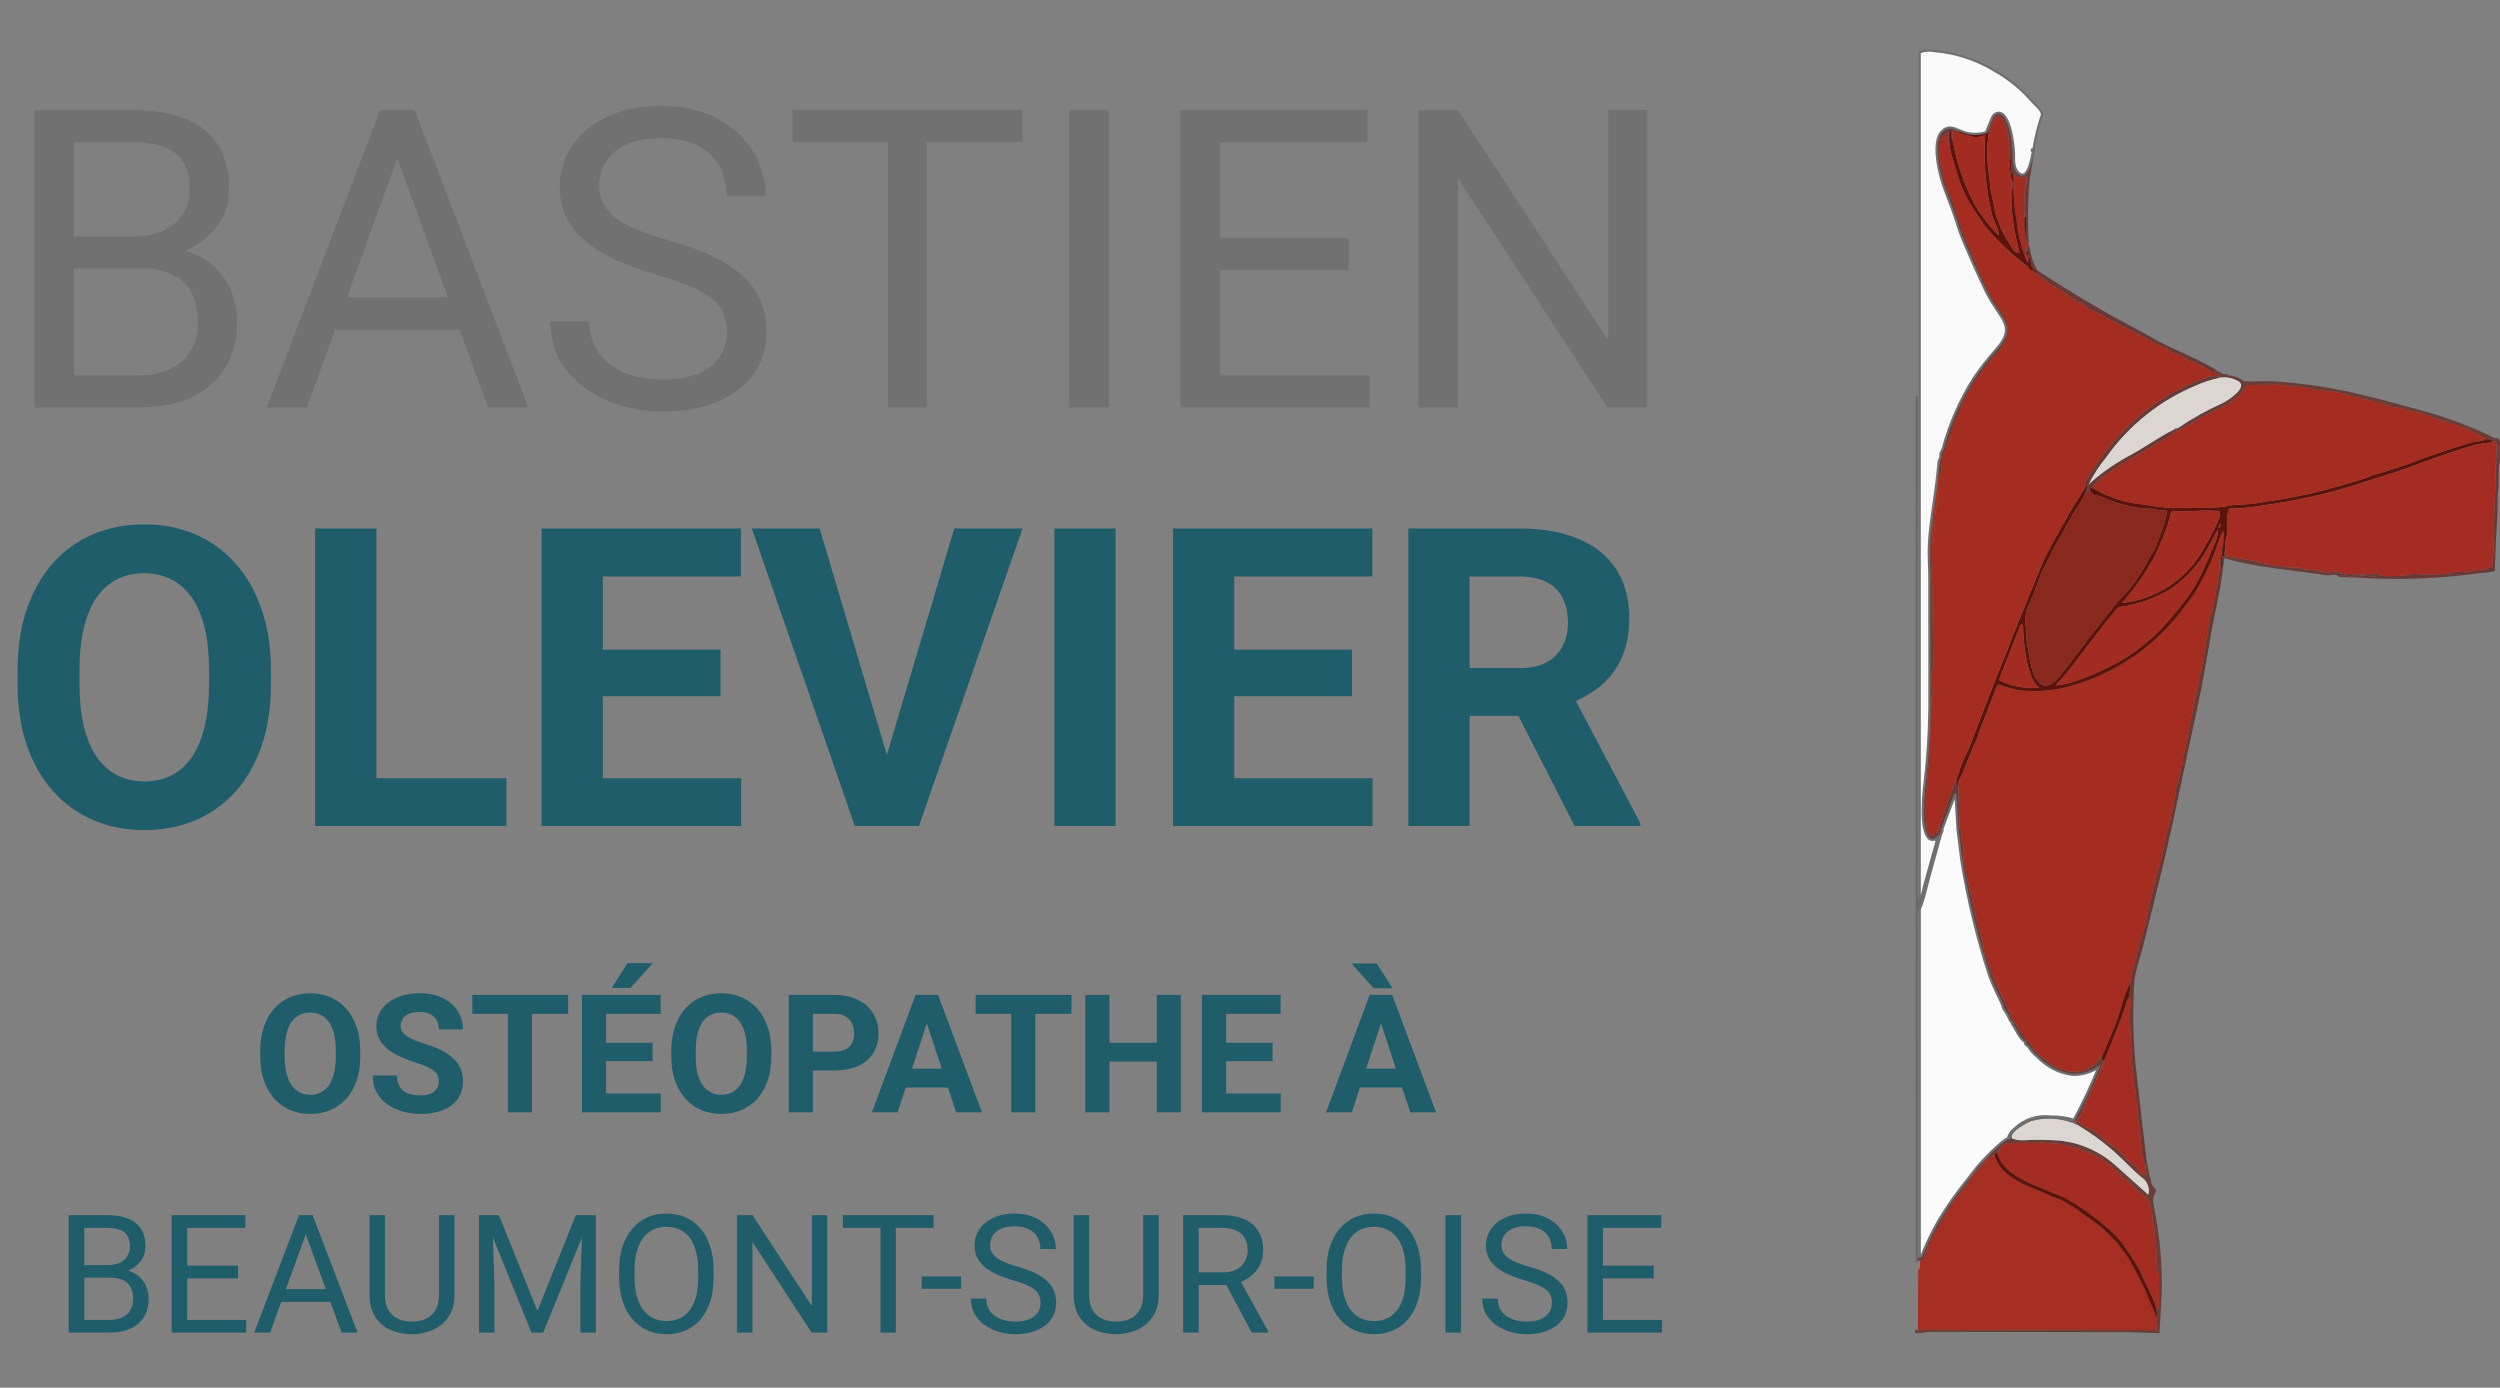 <svg xmlns="http://www.w3.org/2000/svg" width="227" height="126" viewBox="0 0 227 126" fill="none"><rect x="0" y="0" width="227" height="126" fill="#808080" stroke="none"/><g clip-path="url(#clip0_257_2)"><path d="M12.766 24.364H5.919L5.882 21.488H12.098C13.124 21.488 14.021 21.315 14.788 20.969C15.555 20.622 16.149 20.128 16.569 19.484C17.002 18.829 17.219 18.049 17.219 17.146C17.219 16.157 17.027 15.353 16.644 14.734C16.273 14.104 15.697 13.646 14.918 13.361C14.151 13.065 13.174 12.916 11.986 12.916H6.717V37H3.136V9.984H11.986C13.372 9.984 14.609 10.127 15.697 10.411C16.786 10.683 17.707 11.116 18.462 11.71C19.229 12.291 19.81 13.034 20.206 13.937C20.602 14.839 20.8 15.922 20.8 17.184C20.8 18.297 20.515 19.305 19.946 20.208C19.377 21.099 18.586 21.828 17.571 22.398C16.569 22.966 15.394 23.331 14.046 23.492L12.766 24.364ZM12.599 37H4.509L6.531 34.087H12.599C13.737 34.087 14.701 33.889 15.493 33.493C16.297 33.097 16.91 32.541 17.33 31.823C17.751 31.093 17.961 30.234 17.961 29.244C17.961 28.242 17.782 27.376 17.423 26.646C17.064 25.917 16.501 25.354 15.734 24.958C14.967 24.562 13.978 24.364 12.766 24.364H7.663L7.7 21.488H14.677L15.438 22.527C16.736 22.639 17.837 23.01 18.74 23.641C19.643 24.259 20.33 25.051 20.8 26.016C21.282 26.98 21.523 28.044 21.523 29.207C21.523 30.889 21.152 32.312 20.41 33.475C19.68 34.625 18.648 35.503 17.311 36.109C15.976 36.703 14.405 37 12.599 37ZM36.812 12.378L27.869 37H24.214L34.512 9.984H36.868L36.812 12.378ZM44.309 37L35.347 12.378L35.291 9.984H37.648L47.982 37H44.309ZM43.845 26.999V29.931H28.667V26.999H43.845ZM65.999 30.172C65.999 29.541 65.9 28.984 65.702 28.502C65.517 28.007 65.183 27.562 64.7 27.166C64.23 26.77 63.575 26.393 62.733 26.034C61.905 25.675 60.853 25.311 59.579 24.939C58.243 24.544 57.037 24.105 55.961 23.622C54.885 23.127 53.963 22.564 53.196 21.934C52.429 21.303 51.842 20.579 51.434 19.763C51.025 18.946 50.821 18.012 50.821 16.961C50.821 15.909 51.038 14.938 51.471 14.048C51.904 13.157 52.522 12.384 53.326 11.729C54.143 11.06 55.114 10.541 56.239 10.17C57.365 9.799 58.62 9.613 60.006 9.613C62.035 9.613 63.754 10.003 65.164 10.782C66.587 11.549 67.669 12.557 68.411 13.807C69.153 15.044 69.524 16.367 69.524 17.777H65.962C65.962 16.763 65.745 15.866 65.312 15.087C64.88 14.295 64.224 13.677 63.346 13.231C62.467 12.774 61.354 12.545 60.006 12.545C58.732 12.545 57.68 12.737 56.852 13.12C56.023 13.504 55.404 14.023 54.996 14.679C54.6 15.334 54.402 16.083 54.402 16.924C54.402 17.493 54.52 18.012 54.755 18.482C55.002 18.94 55.38 19.367 55.887 19.763C56.406 20.159 57.062 20.523 57.853 20.857C58.658 21.191 59.616 21.513 60.73 21.822C62.263 22.255 63.587 22.738 64.7 23.27C65.814 23.801 66.729 24.401 67.446 25.069C68.176 25.725 68.714 26.473 69.061 27.314C69.419 28.143 69.599 29.083 69.599 30.135C69.599 31.236 69.376 32.231 68.931 33.122C68.485 34.013 67.848 34.773 67.019 35.404C66.191 36.035 65.195 36.524 64.032 36.87C62.882 37.204 61.595 37.371 60.173 37.371C58.923 37.371 57.693 37.198 56.48 36.852C55.281 36.505 54.186 35.986 53.196 35.293C52.219 34.6 51.434 33.747 50.84 32.732C50.258 31.706 49.968 30.518 49.968 29.17H53.53C53.53 30.098 53.71 30.895 54.068 31.564C54.427 32.219 54.916 32.763 55.534 33.196C56.165 33.629 56.876 33.951 57.668 34.161C58.472 34.359 59.307 34.458 60.173 34.458C61.422 34.458 62.48 34.285 63.346 33.938C64.212 33.592 64.867 33.097 65.312 32.454C65.77 31.811 65.999 31.05 65.999 30.172ZM84.145 9.984V37H80.62V9.984H84.145ZM92.829 9.984V12.916H71.955V9.984H92.829ZM100.678 9.984V37H97.097V9.984H100.678ZM124.354 34.087V37H110.048V34.087H124.354ZM110.771 9.984V37H107.19V9.984H110.771ZM122.461 21.6V24.513H110.048V21.6H122.461ZM124.168 9.984V12.916H110.048V9.984H124.168ZM149.569 9.984V37H145.97L132.369 16.163V37H128.788V9.984H132.369L146.025 30.877V9.984H149.569Z" fill="#717171"></path><path d="M24.604 60.861V62.142C24.604 64.195 24.325 66.038 23.769 67.671C23.212 69.304 22.426 70.695 21.412 71.846C20.398 72.984 19.186 73.856 17.775 74.462C16.378 75.068 14.825 75.371 13.118 75.371C11.424 75.371 9.871 75.068 8.461 74.462C7.063 73.856 5.851 72.984 4.824 71.846C3.798 70.695 3 69.304 2.431 67.671C1.874 66.038 1.596 64.195 1.596 62.142V60.861C1.596 58.796 1.874 56.953 2.431 55.332C2.987 53.699 3.773 52.308 4.787 51.157C5.814 50.007 7.026 49.129 8.424 48.523C9.834 47.916 11.386 47.613 13.081 47.613C14.788 47.613 16.34 47.916 17.738 48.523C19.148 49.129 20.361 50.007 21.375 51.157C22.402 52.308 23.193 53.699 23.75 55.332C24.319 56.953 24.604 58.796 24.604 60.861ZM18.981 62.142V60.824C18.981 59.389 18.852 58.128 18.592 57.039C18.332 55.95 17.949 55.035 17.441 54.293C16.934 53.551 16.316 52.994 15.586 52.623C14.856 52.24 14.021 52.048 13.081 52.048C12.141 52.048 11.306 52.24 10.576 52.623C9.859 52.994 9.246 53.551 8.739 54.293C8.244 55.035 7.867 55.95 7.607 57.039C7.348 58.128 7.218 59.389 7.218 60.824V62.142C7.218 63.564 7.348 64.826 7.607 65.927C7.867 67.015 8.251 67.937 8.758 68.691C9.265 69.434 9.883 69.996 10.613 70.38C11.343 70.763 12.178 70.955 13.118 70.955C14.058 70.955 14.893 70.763 15.623 70.38C16.353 69.996 16.965 69.434 17.46 68.691C17.955 67.937 18.332 67.015 18.592 65.927C18.852 64.826 18.981 63.564 18.981 62.142ZM45.978 70.658V75H32.378V70.658H45.978ZM34.178 47.984V75H28.611V47.984H34.178ZM67.298 70.658V75H52.918V70.658H67.298ZM54.736 47.984V75H49.17V47.984H54.736ZM65.424 58.987V63.218H52.918V58.987H65.424ZM67.279 47.984V52.345H52.918V47.984H67.279ZM80.286 69.359L86.65 47.984H92.848L83.44 75H79.358L80.286 69.359ZM74.423 47.984L80.769 69.359L81.733 75H77.614L68.263 47.984H74.423ZM101.29 47.984V75H95.742V47.984H101.29ZM124.632 70.658V75H110.252V70.658H124.632ZM112.07 47.984V75H106.504V47.984H112.07ZM122.758 58.987V63.218H110.252V58.987H122.758ZM124.613 47.984V52.345H110.252V47.984H124.613ZM127.879 47.984H137.954C140.02 47.984 141.795 48.294 143.279 48.912C144.776 49.531 145.926 50.446 146.73 51.658C147.535 52.87 147.937 54.361 147.937 56.13C147.937 57.577 147.689 58.82 147.194 59.859C146.712 60.886 146.025 61.746 145.135 62.438C144.257 63.119 143.224 63.663 142.036 64.071L140.273 64.999H131.516L131.479 60.657H137.991C138.968 60.657 139.779 60.484 140.422 60.138C141.065 59.791 141.548 59.309 141.869 58.69C142.203 58.072 142.37 57.355 142.37 56.538C142.37 55.672 142.209 54.924 141.888 54.293C141.566 53.662 141.077 53.18 140.422 52.846C139.766 52.512 138.944 52.345 137.954 52.345H133.445V75H127.879V47.984ZM142.982 75L136.822 62.958L142.704 62.921L148.938 74.74V75H142.982Z" fill="#205D6A"></path><path d="M201.949 50.536C201.944 50.589 201.986 50.648 201.979 50.7L201.611 53.29L200.873 56.967L200.073 61.489C199.922 62.344 199.766 63.115 199.583 63.967L198.57 68.682L197.306 74.633L196.74 77.12L196.489 78.243L194.618 85.829C194.351 86.911 193.958 87.907 193.801 88.996C193.638 91.522 193.672 94.057 193.901 96.578L194.461 101.567L194.925 105.467C194.815 105.567 194.833 105.78 194.825 105.935C194.77 106.443 194.499 104.468 194.503 104.863C194.497 104.363 194.203 101.955 194.103 101.43C193.983 100.808 194.216 100.146 193.84 99.566C194.07 99.061 193.698 98.623 193.701 98.172C193.701 97.432 193.572 96.772 193.545 96.055L193.445 93.436C193.363 92.648 193.374 91.854 193.478 91.069C193.515 90.875 193.469 90.569 193.289 90.569C193.372 90.114 193.427 89.653 193.453 89.191C193.463 88.757 193.547 88.327 193.702 87.921L193.945 86.981L194.136 86.186C194.291 85.544 194.799 83.994 194.824 83.867C194.946 83.327 195.037 82.781 195.098 82.231C195.27 81.74 195.404 81.237 195.498 80.725L195.715 79.925L195.915 79.058C195.943 78.937 196.01 78.728 196.066 78.564C196.473 77.382 196.566 75.854 196.903 75.087C196.996 74.81 197.058 74.523 197.087 74.232L197.287 73.249L197.477 72.371C197.564 71.971 197.547 71.644 197.663 71.244L197.885 70.481C198.106 69.721 198.038 69.05 198.101 69.376C198.281 69.254 198.183 68.906 198.231 68.602C198.538 67.864 198.625 66.529 198.858 65.75C198.784 65.996 200.074 59.793 200.058 59.866L200.241 58.656C200.279 58.408 200.625 56.285 200.625 56.256C200.625 56.248 201.041 54.719 201.064 54.574L201.416 52.338C201.535 51.982 201.579 51.605 201.543 51.232C201.524 51.149 201.523 51.062 201.541 50.979C201.558 50.895 201.593 50.816 201.643 50.747C201.616 51.045 201.633 51.345 201.696 51.638C201.846 51.389 201.568 50.317 201.939 50.55" fill="#693A35"></path><path d="M184.606 95.28C184.944 95.416 185.1 95.863 185.446 96.026C186.154 96.361 185.86 96.597 187.166 97.076C187.583 97.26 188.038 97.342 188.493 97.317C188.948 97.292 189.39 97.159 189.784 96.931C190.917 96.18 190.302 96.243 190.879 95.896C190.855 95.944 190.841 95.996 190.838 96.05C190.835 96.103 190.843 96.157 190.861 96.207C190.885 96.281 190.993 96.312 191.083 96.221C190.836 96.805 190.63 97.421 190.342 98.027C190.154 98.421 190.018 98.796 189.828 99.194L189.361 100.172C189.261 100.387 188.99 101.672 188.427 101.727C188.934 101.927 189.248 102.275 189.721 102.499C190.848 103.032 190.721 103.253 190.845 103.327C191.781 103.913 192.624 104.637 193.345 105.473C193.645 105.801 194.182 105.954 194.335 106.481C194.394 106.589 194.704 106.657 194.8 106.727C194.855 106.464 194.862 106.193 194.821 105.927C194.827 105.773 194.808 105.563 194.921 105.459C195.038 106.147 195.191 106.829 195.378 107.501C195.427 107.713 195.901 107.991 195.721 108.288C195.62 108.458 195.553 108.647 195.525 108.843C195.497 109.038 195.507 109.238 195.556 109.43C196.097 112.043 196.344 114.709 196.292 117.377L196.083 121.049L193.208 120.962L175.345 120.931C174.829 120.931 174.4 121.093 173.945 121.046C173.82 120.963 173.927 120.746 173.929 120.646C173.959 120.697 173.996 120.743 174.039 120.782C174.067 120.807 174.116 120.795 174.139 120.735H192.264L195.802 120.761C195.847 120.396 195.861 120.028 195.844 119.661C195.857 119.363 195.828 119.065 195.758 118.775C195.82 118.784 195.903 118.789 195.935 118.751C195.983 118.702 196.013 118.637 196.019 118.569L196.035 115.697L195.835 115.121C195.861 114.129 195.794 113.136 195.635 112.156C195.668 111.756 195.61 111.353 195.464 110.979C195.471 110.568 195.407 110.158 195.276 109.768C195.192 109.609 195.328 109.299 195.169 109.168C195.01 109.037 194.921 108.72 194.757 108.603C194.184 108.237 193.676 107.776 193.257 107.24C193.172 107.122 192.984 107.115 192.875 107.025C192.419 106.647 192.091 106.159 191.617 105.819C190.753 105.139 189.765 104.631 188.708 104.325C189.191 104.344 186.387 103.745 187.048 103.877C186.102 103.762 185.146 103.734 184.194 103.793H182.226C182.159 103.793 181.272 104.317 181.426 104.881C181.373 104.838 181.368 104.752 181.326 104.695C181.284 104.638 181.174 104.678 181.154 104.748C181.132 104.815 181.123 104.885 181.126 104.955C180.541 104.685 179.679 106.355 179.052 106.74C179.021 106.718 178.996 106.688 178.982 106.652C178.968 106.616 178.966 106.577 178.974 106.54L179.45 105.931C179.806 105.475 181.842 103.371 182.226 103.37H182.694C183.013 103.5 183.357 103.557 183.7 103.535C184.794 103.475 185.89 103.485 186.982 103.565C188.932 103.762 190.763 104.591 192.198 105.925L195.065 108.49C195.143 108.185 195.121 107.863 195.002 107.571C194.884 107.279 194.675 107.033 194.406 106.868C193.906 106.452 193.433 105.997 192.967 105.524C191.643 104.19 190.15 103.034 188.526 102.086C188.526 102.029 188.512 101.986 188.512 101.941C188.512 101.896 188.485 101.763 188.407 101.816L188.236 101.931C188.204 101.925 188.163 101.947 188.136 101.936L188.216 101.673C189.045 100.133 189.789 98.549 190.443 96.928C189.72 97.405 188.862 97.636 187.996 97.587C186.813 97.409 185.724 96.837 184.905 95.964C184.594 95.724 184.328 95.431 184.119 95.099L184.14 94.899C184.197 95.175 184.407 95.204 184.598 95.281M192.671 106.593C192.671 106.583 192.668 106.574 192.663 106.566C192.658 106.558 192.65 106.551 192.641 106.548C192.632 106.544 192.622 106.543 192.613 106.545C192.603 106.547 192.595 106.551 192.588 106.558C192.581 106.565 192.576 106.574 192.574 106.583C192.572 106.593 192.573 106.603 192.577 106.612C192.581 106.621 192.587 106.628 192.595 106.634C192.603 106.639 192.613 106.642 192.622 106.642C192.635 106.642 192.648 106.637 192.657 106.628C192.666 106.618 192.671 106.606 192.671 106.593Z" fill="#693E39"></path><path d="M174.153 35.944L174.14 80.777C174.13 81.113 174.161 81.448 174.231 81.777C174.413 81.385 174.539 80.969 174.604 80.542L175.677 76.692C175.751 76.525 175.765 76.338 175.716 76.163C175.856 76.042 175.922 75.805 176.15 75.794L175.113 79.547L174.626 81.42L174.391 82.147C174.244 82.443 174.158 82.764 174.136 83.094L174.173 114.152L174.142 114.43C174.134 114.5 174.142 114.571 174.073 114.625C174.032 114.657 173.995 114.697 173.946 114.646L173.936 83.297L173.943 80.776L173.936 36.008C174.002 35.972 174.077 35.95 174.153 35.944Z" fill="#6A6A6A"></path><path d="M201.362 33.698C201.546 33.807 201.739 33.901 201.938 33.979C202.063 34.047 202.204 34.082 202.346 34.079C202.847 34.111 203.325 34.299 203.713 34.618C204.836 34.658 205.953 34.557 207.113 34.672C209.223 34.834 211.319 35.142 213.386 35.593L216.238 36.279L219.638 37.205C221.817 37.789 223.94 38.56 225.985 39.512C226.214 39.619 226.371 39.769 226.6 39.772C226.556 39.94 226.367 39.955 226.217 39.951C226.04 39.903 225.817 39.923 225.637 39.894C225.631 39.828 225.628 39.76 225.623 39.694L225.613 39.55C225.613 39.491 225.556 39.478 225.513 39.545C225.485 39.589 225.459 39.625 225.495 39.667C225.331 39.636 225.174 39.579 225.029 39.496C224.144 39.002 223.204 38.615 222.229 38.34C221.87 38.22 221.561 38.158 221.21 38.032L219.878 37.553C219.533 37.429 219.178 37.391 218.815 37.294L217.886 37.047C217.531 36.952 217.216 37.008 217.012 36.92C216.544 36.719 216.055 36.57 215.555 36.475L214.693 36.251C214.682 36.251 213.02 35.822 213.206 35.891C211.906 35.414 210.593 35.582 209.543 35.245C209.022 35.15 208.493 35.099 207.963 35.094C207.636 35.016 207.304 34.962 206.969 34.932L204.311 34.97C203.711 34.979 203.557 35.816 203.219 36.03C202.087 36.744 202.856 36.559 201.203 37.23C201.413 37.145 199.374 38.179 199.659 38.009C199.192 38.353 198.689 38.645 198.159 38.88C198.027 38.925 197.933 39.03 197.801 39.061C197.81 39.015 197.916 38.981 197.891 38.952C197.864 38.932 197.834 38.918 197.802 38.91C197.769 38.902 197.736 38.901 197.703 38.907C198.996 38.021 200.366 37.255 201.797 36.616C202.315 36.352 204.146 35.177 203.248 34.627C202.736 34.326 202.136 34.21 201.548 34.299C201.471 34.265 201.366 34.32 201.248 34.23C201.348 34.115 201.485 34.23 201.654 34.149C201.598 34.078 201.521 34.026 201.435 34.001C201.348 33.975 201.256 33.977 201.17 34.007L201.055 33.781C201.155 33.751 201.243 33.675 201.355 33.706" fill="#693E39"></path><path d="M214.543 52.478C214.589 52.371 214.543 52.342 214.49 52.329C214.374 52.301 214.239 52.378 214.18 52.22C214.836 52.32 215.502 52.344 216.164 52.292C216.909 52.321 217.655 52.308 218.399 52.253C218.659 52.163 218.933 52.116 219.209 52.113C220.253 52.189 221.302 52.174 222.344 52.069C222.576 52.048 222.756 51.843 223.049 51.918C223.608 51.972 224.173 51.921 224.714 51.77C225.26 51.796 225.804 51.681 226.293 51.436C226.296 51.065 226.327 50.695 226.384 50.328L226.484 46.334L226.564 44.582C226.6 43.789 226.613 43.019 226.611 42.262C226.859 41.623 226.891 40.92 226.701 40.262C226.66 40.115 226.561 40.085 226.401 40.091C226.359 40.089 226.32 40.075 226.287 40.05C226.254 40.024 226.23 39.989 226.218 39.95C226.368 39.95 226.557 39.939 226.601 39.771C226.655 39.768 226.708 39.777 226.759 39.797C226.809 39.816 226.854 39.846 226.892 39.885C226.93 39.923 226.959 39.969 226.978 40.02C226.996 40.07 227.004 40.124 227.001 40.178C226.952 40.84 227.048 41.478 226.941 42.119C226.819 42.857 226.917 43.579 226.866 44.329C226.799 44.818 226.772 45.312 226.787 45.806C226.812 46.073 226.643 48.68 226.622 49.268L226.53 51.841C226.139 51.951 225.736 52.012 225.33 52.021C221.76 52.524 218.15 52.678 214.551 52.481" fill="#693A35"></path><path d="M201.362 33.698C201.248 33.666 201.157 33.743 201.062 33.773C200.762 33.864 200.616 33.612 200.381 33.491L199.067 32.809C198.924 32.735 198.714 32.784 198.598 32.681C198.269 32.412 197.886 32.218 197.475 32.111C197.047 31.973 196.708 31.582 196.284 31.469C195.954 31.352 195.639 31.195 195.347 31.002L191.28 28.869C190.9 28.64 190.505 28.437 190.097 28.261C189.855 28.157 189.63 28.016 189.432 27.842C189.032 27.503 188.457 27.407 188.071 27.042C187.633 26.625 185.94 25.705 185.791 25.573L185.266 25.108C185.113 24.972 184.866 24.956 184.787 24.775C184.814 24.775 184.924 24.786 184.966 24.743C184.993 24.716 184.923 24.643 184.912 24.609C184.901 24.575 184.902 24.49 184.968 24.526C187.966 26.52 191.066 28.354 194.257 30.021L195.602 30.78C197.24 31.704 200.167 32.82 201.365 33.702" fill="#693A35"></path><path d="M184.504 13.78C184.604 13.761 184.568 13.619 184.574 13.544L184.589 13.36C184.606 13.392 184.63 13.419 184.66 13.44C184.69 13.46 184.725 13.472 184.761 13.475L184.27 16.428C184.133 18.328 184.114 20.233 184.211 22.135C184.176 22.151 184.137 22.154 184.1 22.143C184.063 22.132 184.032 22.108 184.011 22.076C183.945 21.995 184.047 21.795 183.99 21.745L184.004 19.686C183.973 19.682 183.942 19.684 183.912 19.693C183.882 19.702 183.854 19.717 183.831 19.737C183.787 18.906 183.795 18.073 183.857 17.243C183.908 16.843 184.123 16.46 183.966 16.027C183.066 16.268 183.346 16.022 182.817 15.849C182.476 15.798 182.711 14.598 182.576 14.241C182.509 14.502 182.486 14.773 182.508 15.041C182.296 14.632 182.546 13.441 182.369 12.615C182.314 11.85 182.031 11.119 181.557 10.515C181.132 10.371 180.65 11.655 180.611 11.892C180.511 12.006 180.376 12.071 180.26 11.992L180.804 10.649C180.847 10.545 180.916 10.453 181.003 10.381C181.09 10.309 181.193 10.259 181.304 10.235C182.475 10.052 182.837 13.44 182.793 14.358C182.769 14.858 182.898 15.614 183.42 15.83C184.11 16.115 184.443 14.102 184.503 13.774M184.011 18.851C183.955 18.751 183.903 18.791 183.89 18.905C183.906 19.134 184.025 19.105 184.011 18.851Z" fill="#693E39"></path><path d="M183.832 19.738C183.783 20.213 183.807 20.693 183.905 21.161C183.964 21.367 183.827 21.6 183.991 21.745C184.047 21.795 183.946 21.994 184.012 22.076C184.033 22.108 184.064 22.132 184.101 22.143C184.138 22.154 184.177 22.151 184.212 22.135V22.335H184.102C183.915 22.46 184.027 22.735 184.002 22.927C183.92 23.036 184.117 23.21 184.218 23.214C184.22 23.245 184.22 23.276 184.218 23.306C184.18 23.467 184.273 23.681 184.089 23.834C183.576 22.654 183.248 21.402 183.115 20.122C182.871 18.711 182.771 17.279 182.815 15.847C183.344 16.02 183.068 16.267 183.963 16.025C184.119 16.459 183.904 16.837 183.854 17.241C183.793 18.071 183.784 18.904 183.828 19.734" fill="#A32C22"></path><path d="M212.597 52.114C212.331 52.114 211.997 52.028 211.797 52.214C211.418 52.273 211.031 52.249 210.662 52.144L206.377 51.578C204.892 51.383 203.423 51.089 201.977 50.7C201.984 50.647 201.942 50.588 201.947 50.536C201.932 50.333 201.966 50.13 202.047 49.943C202.147 50.108 202.068 50.277 202.153 50.52L203.513 50.728C204.095 50.791 204.67 50.909 205.231 51.079C205.961 51.251 206.703 51.37 207.45 51.435C207.891 51.642 208.377 51.457 208.85 51.562C209.162 51.695 209.5 51.756 209.839 51.741C210.179 51.706 210.523 51.757 210.839 51.89C211.521 52.078 212.809 51.721 212.596 52.114" fill="#693E39"></path><path d="M216.164 52.292C215.502 52.344 214.837 52.319 214.18 52.22C214.239 52.378 214.375 52.301 214.491 52.329C214.544 52.342 214.591 52.371 214.544 52.478C213.882 52.444 213.218 52.401 212.51 52.403C212.448 52.398 212.387 52.377 212.334 52.344C212.281 52.312 212.236 52.266 212.203 52.213C213.231 52.171 213.179 52.464 213.783 52.267C213.635 52.187 213.539 52.189 213.483 52.115C214.008 52.165 214.537 52.167 215.062 52.123C215.171 52.112 216.415 52.028 216.162 52.292" fill="#693E39"></path><path d="M184.967 24.523C184.9 24.487 184.899 24.566 184.911 24.606C184.063 24.237 184.598 23.219 184.224 23.306C184.226 23.276 184.226 23.245 184.224 23.214C184.188 22.956 184.182 22.694 184.205 22.434C184.216 22.434 184.305 22.449 184.305 22.514C184.397 23.219 184.622 23.9 184.969 24.521" fill="#693E39"></path><path d="M212.596 52.114C212.889 52.114 213.196 52.093 213.483 52.114C213.537 52.189 213.633 52.187 213.783 52.267C213.183 52.467 213.231 52.167 212.203 52.213C212.07 52.198 211.936 52.198 211.803 52.213C212.003 52.026 212.333 52.113 212.603 52.113" fill="#693A35"></path><path d="M184.2 22.436C184.177 22.696 184.183 22.957 184.219 23.216C184.119 23.216 183.919 23.038 184.003 22.929C184.109 22.751 184.145 22.54 184.103 22.337H184.212L184.2 22.436Z" fill="#5C130B"></path><path d="M202.346 34.078C202.203 34.082 202.062 34.047 201.938 33.978C202.073 33.971 202.28 33.929 202.346 34.078Z" fill="#693A35"></path><path d="M177.904 11.854L177.78 11.904C177.62 11.874 177.457 11.868 177.296 11.886V12.686C177.015 12.494 177.405 12.141 177.05 11.817C176.986 12.232 176.977 12.654 177.023 13.072C176.812 13.286 176.948 11.846 176.863 11.904C176.644 12.233 176.207 12.44 176.158 12.804C176.032 13.717 176.092 14.645 176.335 15.534L176.777 17.083C176.931 17.623 177.288 18.103 177.412 18.671C177.514 19.075 177.638 19.472 177.785 19.862L178.11 20.828C178.321 21.412 178.565 21.984 178.84 22.541C178.984 22.853 179.008 23.297 179.24 23.534C179.472 23.771 179.415 24.009 179.535 24.257C179.988 25.197 180.304 26.023 180.778 26.866C180.928 27.134 181.128 27.353 181.268 27.653C181.649 28.467 182.545 28.802 182.184 30.689C182.026 31.517 180.531 32.878 180.24 33.357C179.94 33.81 179.615 34.245 179.267 34.662C178.758 35.524 178.304 36.416 177.908 37.335C177.808 37.575 177.717 37.761 177.608 37.979C177.508 38.179 176.76 40.353 176.745 40.567C176.703 41.183 176.215 41.041 176.308 42.542C176.322 42.764 176 42.873 176.052 43.102C176.086 43.183 176.1 43.271 176.093 43.359C176.08 43.404 175.999 43.418 175.938 43.417C175.899 43.385 175.856 43.359 175.81 43.342L175.936 42.172C176.198 42.31 176.118 41.686 176.116 41.555C176.124 41.499 176.126 41.442 176.122 41.385C176.379 41.302 176.334 40.991 176.322 40.764C176.935 38.487 177.886 36.316 179.143 34.321C179.8 33.355 180.522 32.434 181.303 31.564C182.988 29.537 181.556 29.079 180.254 26.497C179.76 25.517 178.067 21.747 177.795 20.851C177.411 19.587 176.959 18.399 176.482 17.16C176.026 15.975 175.215 12.787 176.3 11.873C176.268 11.931 176.295 11.961 176.359 11.98C176.371 11.987 176.385 11.992 176.399 11.993C176.414 11.994 176.428 11.992 176.442 11.987C176.456 11.982 176.468 11.974 176.478 11.964C176.489 11.954 176.496 11.942 176.502 11.928C176.519 11.895 176.389 11.889 176.388 11.852C176.388 11.722 176.526 11.69 176.628 11.652C177.134 11.446 177.528 11.719 177.903 11.852" fill="#693A35"></path><path d="M177.294 12.683C177.672 14.928 178.448 17.088 179.585 19.061L180.206 19.911C180.593 20.424 181.016 20.909 181.473 21.362C181.53 20.713 181.036 20.198 180.889 19.562C180.299 17.163 180.084 14.687 180.253 12.222C180.04 12.35 179.801 12.427 179.554 12.446C179.307 12.466 179.058 12.429 178.828 12.337C178.464 12.215 177.983 12.242 177.78 11.902L177.904 11.852C178.643 12.199 179.487 12.251 180.263 11.996C180.379 12.072 180.516 12.008 180.614 11.896C180.381 13.23 180.381 14.595 180.614 15.929C180.701 16.429 180.662 16.911 180.792 17.415C180.879 17.755 180.921 18.068 180.992 18.415L181.192 19.402L181.451 20.132C181.713 20.877 182.079 21.582 182.538 22.225C182.747 22.525 182.873 22.988 183.376 22.98L182.862 20.748L182.698 19.28C182.639 18.66 182.615 18.036 182.627 17.413C182.778 17.027 182.778 16.599 182.627 16.213C182.54 15.829 182.5 15.435 182.509 15.041C182.487 14.772 182.51 14.502 182.577 14.241C182.711 14.598 182.477 15.798 182.817 15.849C182.773 17.28 182.873 18.713 183.117 20.124C183.25 21.404 183.578 22.655 184.091 23.835C184.275 23.682 184.182 23.468 184.22 23.307C184.594 23.218 184.06 24.236 184.907 24.607C184.918 24.645 184.988 24.714 184.961 24.741C184.934 24.768 184.81 24.773 184.782 24.773C184.751 24.699 184.699 24.636 184.632 24.592C184.565 24.547 184.486 24.525 184.406 24.526C184.189 24.541 184.238 24.311 184.146 24.241C182.814 23.227 181.586 22.083 180.479 20.827C180.109 20.417 179.879 19.943 179.528 19.493C178.644 18.272 177.994 16.898 177.611 15.441L177.133 13.848C177.062 13.611 177.073 13.29 177.017 13.07C176.971 12.652 176.98 12.23 177.044 11.815C177.399 12.139 177.009 12.491 177.29 12.684" fill="#5C130B"></path><path d="M175.931 43.417L175.902 44.424C175.642 44.852 175.758 45.395 175.674 45.906C175.629 46.181 175.441 46.453 175.511 46.789C175.535 47.32 175.482 47.852 175.352 48.368C175.264 49.649 175.352 50.887 175.341 52.115C175.341 52.458 175.448 52.767 175.453 53.115L175.546 60.489C175.546 60.711 175.134 61.96 175.388 62.412C175.604 62.797 175.388 62.94 175.379 63.273L175.225 68.233L175.068 69.965L174.857 72.215C174.743 72.938 174.751 73.675 174.879 74.396C174.996 74.941 174.795 75.689 175.492 75.953C175.581 75.78 175.728 75.59 175.899 75.58C175.965 75.58 176.063 75.592 176.099 75.521C176.113 75.472 176.113 75.419 176.099 75.37C176.099 75.32 176.154 75.253 176.139 75.205L176.282 75.276C176.349 75.462 176.192 75.632 176.147 75.793C175.919 75.804 175.854 76.041 175.713 76.162C175.622 76.226 175.513 76.261 175.401 76.261C175.29 76.261 175.181 76.226 175.09 76.162C174.252 75.446 174.517 72.468 174.645 71.344C174.929 69.035 175.083 66.713 175.108 64.387L175.114 61.7L175.103 52.44C175.103 51.35 175.009 50.353 175.075 49.269C175.198 47.249 175.592 45.297 175.802 43.341C175.849 43.358 175.892 43.384 175.93 43.416" fill="#693E39"></path><path d="M175.93 42.172C175.924 41.953 175.987 41.737 176.11 41.555C176.11 41.686 176.193 42.31 175.93 42.172Z" fill="#6A6A6A"></path><path d="M176.117 41.385C176.047 41.142 176.26 40.963 176.317 40.764C176.333 40.991 176.377 41.302 176.117 41.385Z" fill="#6A6A6A"></path><path d="M184.575 13.547C184.569 13.622 184.606 13.764 184.505 13.783C184.476 13.741 184.377 13.672 184.4 13.62C184.405 13.603 184.415 13.587 184.427 13.574C184.439 13.561 184.454 13.55 184.471 13.543C184.487 13.536 184.505 13.533 184.523 13.534C184.541 13.534 184.559 13.539 184.575 13.547Z" fill="#DBD6D1"></path><path d="M176.301 11.878L176.389 11.857C176.389 11.893 176.52 11.9 176.503 11.933C176.498 11.947 176.49 11.959 176.48 11.969C176.469 11.979 176.457 11.987 176.443 11.992C176.43 11.997 176.415 11.999 176.401 11.998C176.386 11.996 176.372 11.992 176.36 11.985C176.295 11.966 176.269 11.936 176.301 11.878Z" fill="#5C130B"></path><path d="M201.653 50.734C201.603 50.803 201.568 50.882 201.551 50.965C201.534 51.049 201.535 51.135 201.553 51.219C201.589 51.592 201.546 51.969 201.426 52.325L201.074 54.561C201.051 54.706 200.635 56.235 200.635 56.244C200.635 56.276 200.289 58.398 200.251 58.644L200.068 59.854C200.079 59.78 198.79 65.984 198.868 65.738C198.635 66.517 198.548 67.852 198.241 68.59C198.194 68.89 198.291 69.241 198.111 69.364C198.048 69.039 198.111 69.709 197.895 70.469L197.673 71.232C197.557 71.632 197.573 71.959 197.487 72.359L197.297 73.237L197.097 74.22C197.069 74.511 197.007 74.798 196.913 75.075C196.58 75.842 196.483 77.375 196.076 78.552C196.019 78.716 195.953 78.926 195.925 79.046L195.725 79.913L195.508 80.713C195.414 81.224 195.28 81.728 195.108 82.219C195.048 82.769 194.956 83.315 194.834 83.855C194.81 83.982 194.301 85.532 194.146 86.174L193.955 86.969L193.712 87.909C193.558 88.315 193.474 88.744 193.463 89.179C193.164 89.781 192.914 90.407 192.713 91.049C192.427 92.15 192.046 93.224 191.577 94.261L190.89 95.893C190.313 96.241 190.928 96.177 189.795 96.928C189.401 97.156 188.959 97.288 188.504 97.314C188.049 97.339 187.594 97.256 187.177 97.073C185.871 96.594 186.164 96.359 185.457 96.023C185.112 95.859 184.957 95.413 184.617 95.277C184.458 94.633 184.233 94.87 183.623 93.909L182.899 92.767C182.616 92.322 182.172 91.311 181.945 90.831L181.109 89.059C181.109 89.059 180.22 86.632 180.209 86.559L180.035 85.665C179.925 85.098 179.735 84.628 179.602 84.082C179.382 83.173 179.188 82.289 178.99 81.399L178.49 79.138C178.466 78.892 178.423 78.649 178.359 78.411C178.159 77.897 178.38 77.311 178.259 76.775C178.195 76.475 177.975 76.216 178.097 75.875C178.191 75.61 177.936 75.419 177.929 75.194L177.814 71.345C177.714 70.937 178.024 70.631 178.175 70.256L179.021 68.161C179.21 67.692 179.464 67.254 179.605 66.784C179.723 66.39 179.861 66.067 180.005 65.696L181.245 62.484C181.307 62.322 181.352 62.191 181.507 62.154C182.135 62.392 182.783 62.573 183.443 62.694C184.737 62.823 186.043 62.75 187.313 62.476C191.815 61.404 195.774 58.733 198.453 54.961C198.716 54.609 198.982 54.297 199.222 53.927C200.15 52.461 200.885 50.881 201.407 49.227C201.53 48.852 201.684 48.487 201.866 48.137C201.944 48.706 201.91 49.286 201.766 49.843C201.795 50.143 201.756 50.446 201.652 50.73" fill="#A52C21"></path><path d="M226.215 39.947C226.228 39.987 226.252 40.022 226.285 40.047C226.317 40.072 226.357 40.086 226.398 40.088C225.81 40.297 225.56 40.197 224.75 40.402C223.633 40.685 221.033 41.586 219.868 42.019L218.562 42.504C217.638 42.847 216.705 43.12 215.753 43.426L213.881 44.026C211.143 44.889 208.335 45.511 205.489 45.887C204.477 46.072 203.452 46.172 202.423 46.187C202.052 46.882 202.317 47.85 202.186 48.701C202.084 49.005 202.042 49.326 202.061 49.646C202.064 49.682 202.061 49.718 202.051 49.753C202.043 49.808 202.069 49.89 202.051 49.94C201.971 50.127 201.936 50.33 201.951 50.533C201.581 50.301 201.858 51.372 201.708 51.621C201.646 51.328 201.628 51.028 201.655 50.73C201.759 50.447 201.798 50.144 201.769 49.843C201.913 49.286 201.947 48.707 201.869 48.137C201.687 48.487 201.533 48.852 201.41 49.227C200.888 50.881 200.153 52.461 199.225 53.927C198.985 54.296 198.719 54.608 198.456 54.961C195.774 58.735 191.811 61.405 187.305 62.474C186.035 62.748 184.729 62.822 183.435 62.692C182.775 62.571 182.127 62.39 181.499 62.152C181.344 62.189 181.299 62.32 181.237 62.482L179.998 65.694C179.855 66.065 179.717 66.388 179.598 66.782C179.457 67.252 179.203 67.69 179.014 68.159L178.168 70.254C178.017 70.629 177.705 70.934 177.807 71.342C177.543 71.387 177.713 70.967 177.607 70.842C177.912 70.135 178.071 69.342 178.451 68.647C178.766 68.009 179.038 67.35 179.264 66.675L181.11 61.907L181.986 59.732L182.329 58.883L182.7 57.867L185.437 51.174C185.717 50.514 186.038 49.873 186.398 49.253L187.88 46.606L188.437 45.684L189.095 44.654C189.242 44.424 189.45 44.132 189.376 43.854C189.46 43.675 189.602 43.765 189.469 43.925C189.505 44.075 189.511 44.23 189.486 44.383C189.461 44.535 189.407 44.68 189.325 44.811C189.118 45.33 188.831 45.814 188.475 46.245C188.583 46.101 187.32 48.277 187.468 48.094C186.934 48.935 186.457 49.812 186.04 50.717L185.529 51.695C184.994 52.719 184.778 53.879 184.224 54.906C183.908 55.545 183.815 56.272 183.962 56.97C184.047 57.494 183.962 58.006 184.074 58.528C184.274 59.448 184.404 61.853 185.58 62.228C186.298 62.46 187.218 61.169 187.571 60.706L188.651 59.293L189.86 57.687L192.136 54.814L193.266 53.582C193.963 52.737 194.565 51.817 195.06 50.84L195.75 49.64L196.07 48.778C196.391 48.003 196.629 47.196 196.78 46.37C196.357 46.374 195.936 46.319 195.528 46.206C194.016 46.18 192.524 45.857 191.136 45.255C190.911 45.125 190.663 45.039 190.405 45.002C190.279 44.993 190.158 44.952 190.053 44.881C189.947 44.811 189.862 44.715 189.805 44.602C189.754 44.495 189.74 44.375 189.765 44.259C189.863 44.319 189.977 44.346 190.091 44.335C191.162 44.976 192.336 45.425 193.561 45.661C194.029 45.761 194.474 45.782 194.933 45.861C196.078 46.06 197.238 46.152 198.399 46.135C199.533 46.116 200.616 46.152 201.745 46.028C202.145 45.984 202.471 45.878 202.857 45.854L204.584 45.747L205.676 45.558C206.048 45.494 206.317 45.458 206.687 45.407C207.749 45.27 208.768 45.025 209.829 44.807C210.663 44.634 214.509 43.565 215.097 43.293C215.316 43.179 215.55 43.096 215.791 43.046C217.272 42.626 218.73 42.13 220.16 41.56L222.148 40.886C222.969 40.608 223.777 40.343 224.631 40.123C224.987 40.031 225.367 40.123 225.631 39.89C225.826 39.899 226.019 39.918 226.211 39.947M200.018 49.94C200.362 49.309 201.847 46.861 201.537 46.412C200.886 46.351 200.232 46.344 199.579 46.39L197.838 46.439C197.663 46.439 197.224 46.277 197.148 46.522C196.756 48.028 196.189 49.482 195.459 50.856C194.677 52.244 193.752 53.547 192.699 54.742C194.213 54.581 195.667 54.062 196.94 53.227C198.213 52.392 199.268 51.266 200.019 49.942M201.491 47.971C201.524 47.878 201.58 47.795 201.653 47.729C201.66 47.715 201.664 47.7 201.664 47.684C201.664 47.669 201.66 47.653 201.654 47.639C201.647 47.625 201.638 47.612 201.626 47.602C201.614 47.592 201.6 47.585 201.584 47.581C201.563 47.771 201.384 47.826 201.491 47.971ZM186.66 62.23C188.36 62.137 190.972 60.83 192.381 60.107C193.406 59.519 194.366 58.822 195.242 58.029C195.814 57.547 196.341 57.014 196.816 56.436L197.86 55.209C198.925 53.932 199.783 52.496 200.405 50.954L201.023 49.485C201.259 49.054 201.382 48.57 201.378 48.078L200.299 50.083C199.55 51.321 198.57 52.404 197.413 53.273C195.887 54.269 194.155 54.906 192.347 55.137L191.192 56.523L188.608 59.876C188.018 60.709 187.366 61.495 186.658 62.23M183.693 56.854C183.693 56.783 183.6 56.692 183.561 56.7C183.498 56.733 183.448 56.787 183.42 56.853L181.51 61.753C182.636 62.325 183.901 62.563 185.157 62.44C184.01 61.694 183.702 58.099 183.692 56.853" fill="#5C130B"></path><path d="M194.826 105.93C194.867 106.196 194.86 106.467 194.805 106.73C194.705 106.66 194.399 106.592 194.34 106.484C194.187 105.957 193.653 105.804 193.351 105.476C192.629 104.64 191.786 103.916 190.851 103.33C190.726 103.256 190.851 103.03 189.728 102.502C189.255 102.278 188.94 101.933 188.434 101.73C188.997 101.676 189.266 100.39 189.368 100.175L189.835 99.197C190.024 98.797 190.161 98.424 190.349 98.03C190.636 97.43 190.842 96.808 191.09 96.224L191.59 95.034L192.29 93.258C192.611 92.49 192.886 91.703 193.114 90.902C193.15 90.765 193.291 90.68 193.294 90.562C193.474 90.568 193.52 90.873 193.483 91.062C193.379 91.847 193.368 92.641 193.45 93.429L193.55 96.048C193.577 96.77 193.711 97.426 193.706 98.165C193.706 98.616 194.076 99.054 193.845 99.559C194.221 100.139 193.988 100.802 194.108 101.424C194.208 101.949 194.508 104.359 194.508 104.857C194.508 104.462 194.775 106.437 194.83 105.929" fill="#A52C22"></path><path d="M193.294 90.558C193.294 90.675 193.15 90.758 193.114 90.897C192.886 91.698 192.611 92.484 192.29 93.253L191.59 95.029L191.09 96.219C191 96.311 190.89 96.28 190.868 96.205C190.849 96.154 190.841 96.101 190.844 96.047C190.847 95.994 190.862 95.942 190.886 95.894L191.573 94.262C192.042 93.225 192.422 92.151 192.709 91.05C192.909 90.407 193.16 89.782 193.459 89.18C193.433 89.642 193.378 90.102 193.295 90.558" fill="#5C130B"></path><path d="M181.135 104.953C181.471 106.321 183.099 107.321 184.382 107.809C185.06 108.067 185.667 108.342 186.316 108.647C186.658 108.755 186.994 108.883 187.322 109.032L188.428 109.7C188.728 109.883 188.968 110.156 189.279 110.329C190.889 111.354 192.261 112.712 193.305 114.31L193.936 115.464C194.236 116.019 194.499 116.533 194.75 117.117L195.85 119.669C195.866 120.036 195.852 120.404 195.808 120.769L192.27 120.743H174.145L174.178 115.297C174.351 115.215 174.343 114.997 174.343 114.827V114.627L174.354 114.461C174.453 114.447 174.549 114.417 174.639 114.372C174.746 114.316 174.69 114.172 174.739 114.046C175.104 113.025 175.573 112.044 176.139 111.119C176.61 110.285 177.124 109.477 177.68 108.697L178.554 107.597C178.762 107.335 178.935 107.047 179.067 106.739C179.694 106.356 180.555 104.683 181.141 104.954" fill="#A52D22"></path><path d="M195.762 118.782C195.701 118.514 195.619 118.252 195.515 117.998L194.222 115.221C194.083 114.921 192.809 112.997 192.634 112.801C192.183 112.271 191.69 111.779 191.159 111.329L190.659 110.929C189.666 110.117 188.603 109.395 187.482 108.772L184.794 107.65C183.53 107.123 181.805 106.262 181.434 104.88C181.282 104.316 182.169 103.792 182.234 103.792H184.202C185.153 103.733 186.109 103.761 187.056 103.876C186.395 103.744 189.2 104.343 188.716 104.324C189.772 104.63 190.76 105.138 191.625 105.818C192.099 106.159 192.425 106.647 192.883 107.024C192.992 107.115 193.183 107.124 193.265 107.239C193.683 107.775 194.191 108.236 194.765 108.602C194.929 108.718 195.004 109.02 195.176 109.167C195.348 109.314 195.199 109.613 195.283 109.767C195.414 110.157 195.477 110.567 195.471 110.978C195.616 111.352 195.675 111.755 195.642 112.155C195.8 113.135 195.867 114.128 195.842 115.12L196.042 115.696L196.026 118.575C196.019 118.644 195.99 118.708 195.942 118.757C195.91 118.796 195.827 118.791 195.765 118.781" fill="#A52C22"></path><path d="M188.144 101.936C188.174 101.946 188.215 101.925 188.244 101.931C188.272 101.982 188.314 102.024 188.366 102.052C188.418 102.08 188.476 102.091 188.535 102.086C190.158 103.034 191.651 104.19 192.976 105.524C193.442 105.997 193.916 106.452 194.415 106.868C194.683 107.033 194.892 107.279 195.011 107.571C195.129 107.862 195.151 108.185 195.074 108.49L192.207 105.925C190.772 104.591 188.94 103.762 186.991 103.565C185.898 103.485 184.802 103.475 183.709 103.535C183.365 103.557 183.021 103.5 182.703 103.37C182.334 102.832 184.103 101.89 184.454 101.782C185.669 101.445 186.959 101.499 188.143 101.935" fill="#DBD6D1"></path><path d="M181.433 104.878C181.804 106.259 183.533 107.121 184.793 107.648L187.482 108.769C188.603 109.392 189.666 110.114 190.658 110.926L191.158 111.326C191.69 111.775 192.183 112.268 192.634 112.798C192.809 112.998 194.084 114.92 194.222 115.218L195.514 117.995C195.619 118.249 195.701 118.511 195.762 118.779C195.832 119.069 195.861 119.367 195.847 119.665L194.748 117.114C194.497 116.53 194.237 116.014 193.933 115.461L193.303 114.307C192.259 112.708 190.886 111.351 189.277 110.326C188.967 110.153 188.729 109.88 188.426 109.697L187.319 109.029C186.991 108.88 186.655 108.751 186.312 108.644C185.663 108.344 185.057 108.064 184.378 107.806C183.095 107.318 181.467 106.318 181.131 104.95C181.128 104.88 181.138 104.81 181.159 104.743C181.18 104.672 181.282 104.619 181.332 104.69C181.382 104.761 181.377 104.833 181.431 104.876" fill="#5C130B"></path><path d="M179.061 106.74C178.929 107.047 178.756 107.336 178.548 107.597L177.674 108.697C177.118 109.477 176.604 110.286 176.133 111.119C175.567 112.044 175.098 113.026 174.733 114.047C174.686 114.17 174.742 114.317 174.633 114.373C174.543 114.418 174.447 114.449 174.348 114.463C174.281 114.473 174.207 114.428 174.139 114.431L174.17 114.153C174.221 114.156 174.272 114.141 174.315 114.112C174.357 114.082 174.389 114.039 174.405 113.99C175.046 112.357 175.873 110.803 176.868 109.358C177.534 108.358 178.268 107.458 178.98 106.543C178.971 106.58 178.974 106.619 178.988 106.655C179.002 106.691 179.026 106.721 179.058 106.743" fill="#693A35"></path><path d="M188.224 101.674L188.144 101.937C186.961 101.501 185.671 101.447 184.455 101.784C184.1 101.891 182.335 102.834 182.704 103.372H182.236C182.333 102.998 182.556 102.671 182.869 102.445C183.299 102.04 183.813 101.735 184.373 101.551C184.934 101.367 185.528 101.309 186.114 101.38C186.829 101.366 187.541 101.465 188.225 101.673" fill="#6A6A6A"></path><path d="M188.537 102.086C188.479 102.092 188.42 102.08 188.368 102.052C188.316 102.024 188.274 101.982 188.246 101.93L188.417 101.815C188.496 101.763 188.523 101.887 188.522 101.94C188.521 101.993 188.533 102.027 188.536 102.085" fill="#6A6A6A"></path><path d="M192.68 106.59C192.68 106.6 192.677 106.609 192.672 106.617C192.666 106.625 192.659 106.632 192.65 106.635C192.641 106.639 192.631 106.64 192.621 106.638C192.612 106.636 192.603 106.632 192.596 106.625C192.59 106.618 192.585 106.609 192.583 106.6C192.581 106.59 192.582 106.58 192.586 106.571C192.589 106.562 192.596 106.555 192.604 106.549C192.612 106.544 192.621 106.541 192.631 106.541C192.644 106.541 192.656 106.546 192.666 106.555C192.675 106.565 192.68 106.577 192.68 106.59Z" fill="#A52C22"></path><path d="M177.019 13.069C177.074 13.289 177.063 13.61 177.135 13.847L177.613 15.442C177.997 16.899 178.647 18.273 179.53 19.494C179.88 19.944 180.111 20.417 180.481 20.828C181.588 22.084 182.817 23.227 184.148 24.242C184.241 24.311 184.191 24.542 184.408 24.527C184.489 24.526 184.567 24.549 184.635 24.593C184.702 24.637 184.754 24.7 184.784 24.774C184.863 24.955 185.109 24.974 185.263 25.107L185.788 25.573C185.938 25.706 187.63 26.625 188.068 27.042C188.454 27.409 189.028 27.505 189.429 27.842C189.627 28.016 189.852 28.158 190.094 28.261C190.502 28.437 190.897 28.64 191.277 28.869L195.344 31.002C195.637 31.195 195.951 31.352 196.281 31.469C196.705 31.582 197.043 31.969 197.471 32.111C197.883 32.218 198.266 32.412 198.594 32.681C198.71 32.781 198.919 32.734 199.063 32.808L200.377 33.49C200.612 33.612 200.761 33.863 201.058 33.772L201.173 33.998C201.168 34.031 201.155 34.062 201.136 34.089C201.117 34.117 201.093 34.14 201.065 34.157C201.036 34.174 201.005 34.186 200.972 34.19C200.939 34.194 200.905 34.191 200.873 34.182C200.585 34.094 200.453 34.273 200.234 34.347C198.117 35.057 196.154 36.165 194.451 37.612L193.967 38.025C192.449 39.35 191.139 40.895 190.078 42.609C189.915 42.865 189.664 42.962 189.604 43.339C189.574 43.531 189.304 43.627 189.369 43.854C189.444 44.132 189.235 44.424 189.088 44.654L188.43 45.684L187.873 46.606L186.391 49.253C186.031 49.873 185.71 50.514 185.43 51.174L182.693 57.867L182.322 58.883L181.979 59.732L181.103 61.907L179.257 66.675C179.031 67.35 178.759 68.008 178.444 68.647C178.064 69.347 177.906 70.135 177.6 70.847C177.084 72.042 176.708 73.291 176.281 74.569C176.203 74.803 176.067 74.987 176.136 75.209C176.151 75.257 176.092 75.323 176.096 75.374C176.051 75.369 176.006 75.38 175.966 75.403C175.939 75.424 175.917 75.451 175.905 75.484C175.892 75.516 175.889 75.551 175.895 75.585C175.724 75.595 175.576 75.785 175.488 75.958C174.788 75.694 174.988 74.946 174.875 74.401C174.747 73.68 174.74 72.943 174.853 72.22L175.064 69.97L175.221 68.238L175.375 63.278C175.385 62.945 175.6 62.802 175.384 62.417C175.131 61.965 175.545 60.717 175.542 60.494L175.449 53.12C175.449 52.772 175.334 52.463 175.337 52.12C175.716 50.657 175.361 50.114 175.637 48.127C175.648 47.343 175.718 46.561 175.849 45.788C175.929 45.34 175.946 44.883 175.901 44.43L175.93 43.423C175.991 43.423 176.072 43.41 176.085 43.365C176.093 43.277 176.079 43.189 176.044 43.108C175.992 42.878 176.314 42.77 176.3 42.548C176.207 41.048 176.694 41.189 176.737 40.573C176.752 40.359 177.498 38.187 177.6 37.985C177.71 37.767 177.8 37.585 177.9 37.341C178.297 36.422 178.751 35.53 179.259 34.668C179.608 34.251 179.933 33.816 180.232 33.363C180.523 32.883 182.017 31.523 182.176 30.694C182.537 28.807 181.64 28.472 181.26 27.658C181.12 27.358 180.92 27.139 180.77 26.871C180.297 26.028 179.98 25.202 179.527 24.262C179.407 24.014 179.454 23.762 179.232 23.539C179.01 23.316 178.978 22.859 178.832 22.546C178.558 21.989 178.314 21.417 178.102 20.833L177.777 19.867C177.631 19.477 177.506 19.08 177.404 18.676C177.28 18.108 176.923 17.627 176.769 17.088L176.327 15.539C176.085 14.65 176.025 13.722 176.15 12.809C176.199 12.444 176.636 12.237 176.855 11.909C176.941 11.851 176.805 13.292 177.015 13.077" fill="#A52C21"></path><path d="M225.495 39.663L225.622 39.69C225.622 39.756 225.63 39.824 225.635 39.89C225.372 40.122 224.992 40.032 224.635 40.124C223.781 40.344 222.972 40.609 222.152 40.887L220.164 41.561C218.732 42.13 217.273 42.626 215.791 43.046C215.549 43.096 215.316 43.179 215.097 43.293C214.509 43.566 210.664 44.634 209.829 44.807C208.768 45.027 207.749 45.272 206.687 45.407C206.316 45.455 206.048 45.494 205.676 45.558L204.584 45.747L202.857 45.854C202.47 45.878 202.141 45.984 201.745 46.028C200.616 46.152 199.533 46.116 198.399 46.135C197.237 46.152 196.077 46.06 194.933 45.861C194.474 45.784 194.033 45.768 193.561 45.661C192.336 45.424 191.161 44.975 190.091 44.335C190.014 44.064 190.191 43.96 190.381 43.793C191.607 42.731 192.97 41.838 194.434 41.139C194.745 40.984 194.92 40.657 195.334 40.63C195.47 40.621 195.562 40.394 195.682 40.33C196.107 40.14 196.517 39.917 196.908 39.663C197.163 39.4 197.469 39.192 197.808 39.052C197.941 39.021 198.034 38.916 198.166 38.871C198.696 38.636 199.199 38.344 199.666 38C199.381 38.17 201.42 37.136 201.21 37.221C202.863 36.554 202.094 36.739 203.226 36.021C203.564 35.808 203.715 34.97 204.318 34.961L206.976 34.923C207.31 34.953 207.642 35.007 207.969 35.085C208.499 35.09 209.027 35.141 209.549 35.236C210.598 35.573 211.913 35.405 213.212 35.882C213.026 35.814 214.688 36.239 214.699 36.242L215.561 36.466C216.061 36.561 216.55 36.71 217.018 36.911C217.218 36.999 217.537 36.944 217.892 37.038L218.821 37.285C219.187 37.385 219.538 37.42 219.884 37.544L221.216 38.023C221.567 38.149 221.876 38.211 222.235 38.331C223.21 38.606 224.15 38.994 225.035 39.487C225.179 39.57 225.337 39.628 225.501 39.658" fill="#A52C21"></path><path d="M197.71 38.9C197.682 38.9 197.655 38.903 197.627 38.908C197.559 38.934 197.41 38.908 197.411 39.008C196.019 39.697 194.567 40.767 193.172 41.484C191.89 42.191 190.695 43.047 189.613 44.035C190.054 43.133 190.599 42.286 191.238 41.512C193.293 38.603 196.13 36.336 199.42 34.973C200.105 34.669 200.821 34.44 201.555 34.29C202.143 34.201 202.743 34.317 203.255 34.618C204.155 35.167 202.323 36.343 201.804 36.607C200.373 37.246 199.003 38.014 197.71 38.9Z" fill="#DBD6D1"></path><path d="M201.552 34.29C200.818 34.44 200.102 34.669 199.417 34.973C196.125 36.337 193.287 38.606 191.232 41.517C190.593 42.291 190.048 43.138 189.607 44.04C190.689 43.053 191.884 42.196 193.166 41.489C194.561 40.771 196.013 39.702 197.405 39.013C197.445 39.035 197.484 39.059 197.521 39.085C197.589 39.149 197.611 39.106 197.63 39.036C197.639 39.016 197.643 38.994 197.642 38.972C197.64 38.95 197.633 38.928 197.621 38.91C197.649 38.905 197.677 38.902 197.704 38.902C197.737 38.896 197.771 38.897 197.803 38.905C197.835 38.913 197.866 38.927 197.892 38.947C197.917 38.977 197.811 39.01 197.802 39.056C197.464 39.196 197.158 39.404 196.902 39.667C196.512 39.921 196.102 40.144 195.676 40.334C195.556 40.4 195.464 40.627 195.328 40.634C194.914 40.66 194.739 40.988 194.428 41.143C192.965 41.842 191.601 42.734 190.375 43.797C190.188 43.964 190.008 44.068 190.085 44.339C189.971 44.349 189.857 44.323 189.759 44.263C189.734 44.378 189.748 44.499 189.799 44.606C189.599 44.564 189.499 44.787 189.318 44.813C189.4 44.682 189.454 44.536 189.479 44.384C189.504 44.232 189.498 44.077 189.462 43.927C189.595 43.767 189.453 43.677 189.369 43.856C189.308 43.629 189.569 43.534 189.604 43.341C189.663 42.963 189.915 42.867 190.078 42.611C191.138 40.897 192.449 39.352 193.967 38.027L194.451 37.614C196.154 36.167 198.116 35.059 200.234 34.349C200.453 34.274 200.585 34.096 200.873 34.184C200.905 34.193 200.939 34.196 200.972 34.192C201.005 34.188 201.036 34.176 201.065 34.159C201.093 34.142 201.117 34.118 201.136 34.091C201.155 34.064 201.167 34.032 201.173 34C201.259 33.97 201.351 33.968 201.438 33.994C201.525 34.019 201.601 34.071 201.657 34.142C201.487 34.22 201.357 34.108 201.251 34.223C201.369 34.312 201.474 34.258 201.551 34.292" fill="#693A35"></path><path d="M225.621 39.691L225.494 39.664C225.458 39.622 225.483 39.586 225.511 39.542C225.553 39.476 225.605 39.488 225.611 39.548L225.621 39.691Z" fill="#5C130B"></path><path d="M226.698 40.26C226.754 41.17 226.605 41.46 226.608 42.26C226.608 43.017 226.598 43.787 226.562 44.58L226.483 46.335L226.383 50.329C226.326 50.696 226.295 51.066 226.292 51.437C225.803 51.682 225.259 51.797 224.713 51.771C224.172 51.922 223.607 51.972 223.048 51.919C222.755 51.844 222.575 52.049 222.343 52.07C221.301 52.175 220.252 52.19 219.208 52.114C218.932 52.117 218.659 52.164 218.399 52.254C217.655 52.309 216.908 52.322 216.163 52.293C216.416 52.029 215.172 52.113 215.063 52.124C214.537 52.169 214.008 52.166 213.483 52.115C213.191 52.094 212.889 52.115 212.596 52.115C212.809 51.722 211.52 52.079 210.839 51.891C210.523 51.758 210.179 51.707 209.839 51.742C209.5 51.757 209.162 51.696 208.85 51.563C208.381 51.463 207.895 51.644 207.45 51.436C206.703 51.371 205.961 51.253 205.231 51.081C204.67 50.911 204.095 50.794 203.513 50.73L202.153 50.522C202.068 50.279 202.142 50.11 202.048 49.945C202.068 49.896 202.042 49.813 202.048 49.758C202.157 49.781 202.17 49.647 202.058 49.651C202.038 49.331 202.08 49.01 202.182 48.706C202.312 47.855 202.048 46.887 202.419 46.192C203.447 46.177 204.473 46.076 205.485 45.892C208.331 45.516 211.139 44.894 213.877 44.031L215.749 43.431C216.701 43.125 217.634 42.853 218.558 42.509L219.864 42.024C221.029 41.591 223.629 40.69 224.746 40.407C225.557 40.202 225.806 40.307 226.394 40.093C226.554 40.087 226.653 40.117 226.694 40.264" fill="#A52C22"></path><path d="M226.607 42.266C226.607 41.466 226.753 41.173 226.697 40.266C226.888 40.925 226.856 41.627 226.607 42.266Z" fill="#693E39"></path><path d="M182.512 15.041C182.503 15.435 182.543 15.828 182.63 16.213V17.413C182.618 18.036 182.642 18.659 182.701 19.28L182.865 20.748L183.379 22.98C182.879 22.988 182.749 22.521 182.541 22.225C182.082 21.582 181.716 20.877 181.454 20.132L181.196 19.402L180.996 18.415C180.924 18.065 180.882 17.751 180.796 17.415C180.667 16.915 180.705 16.424 180.618 15.929C180.385 14.594 180.385 13.23 180.618 11.896C180.657 11.658 181.138 10.374 181.564 10.519C182.038 11.122 182.32 11.853 182.376 12.619C182.553 13.44 182.302 14.635 182.515 15.045" fill="#A32C22"></path><path d="M183.992 21.746C183.827 21.601 183.965 21.367 183.906 21.162C183.809 20.694 183.784 20.214 183.833 19.739C183.857 19.719 183.884 19.704 183.914 19.695C183.944 19.686 183.975 19.684 184.006 19.688L183.992 21.746Z" fill="#5C130B"></path><path d="M184.012 18.856C184.026 19.11 183.907 19.139 183.891 18.91C183.904 18.796 183.956 18.753 184.012 18.856Z" fill="#5C130B"></path><path d="M184.002 22.929C184.026 22.729 183.913 22.462 184.102 22.337C184.145 22.54 184.109 22.751 184.002 22.929Z" fill="#693E39"></path><path d="M177.779 11.904C177.979 12.244 178.463 12.217 178.827 12.339C179.057 12.431 179.306 12.468 179.553 12.448C179.8 12.428 180.039 12.352 180.252 12.224C180.083 14.689 180.298 17.165 180.888 19.564C181.035 20.198 181.529 20.713 181.472 21.364C181.016 20.911 180.592 20.425 180.205 19.912L179.584 19.062C178.447 17.089 177.671 14.929 177.293 12.684V11.884C177.454 11.866 177.617 11.872 177.777 11.902" fill="#A32C22"></path><path d="M182.625 17.416V16.216C182.777 16.602 182.777 17.03 182.625 17.416Z" fill="#693E39"></path><path d="M177.803 71.341L177.918 75.19C177.925 75.415 178.179 75.605 178.086 75.871C177.965 76.214 178.186 76.477 178.248 76.771C178.364 77.308 178.148 77.893 178.348 78.407C178.411 78.645 178.455 78.889 178.479 79.134L178.979 81.395C179.179 82.285 179.37 83.169 179.591 84.078C179.723 84.624 179.914 85.094 180.024 85.661L180.198 86.555C180.213 86.632 181.098 89.055 181.098 89.055L181.934 90.827C182.161 91.307 182.605 92.317 182.888 92.763L183.612 93.905C184.222 94.866 184.447 94.629 184.606 95.273C184.414 95.196 184.206 95.166 184.148 94.89L184.127 95.09C184.051 94.934 183.747 94.883 183.791 94.61C183.818 94.439 183.51 94.331 183.437 94.188C183.416 94.148 182.655 92.727 182.624 93L182.613 92.836C182.607 92.785 182.585 92.737 182.55 92.699C182.516 92.662 182.47 92.635 182.42 92.625C182.291 92.317 182.131 92.022 181.943 91.746C182.025 91.521 181.795 91.401 181.728 91.246C181.359 90.402 180.911 89.592 180.578 88.686C179.45 85.243 178.592 81.717 178.012 78.14L177.666 75.326L177.472 72.076L176.285 75.267L176.142 75.196C176.073 74.974 176.209 74.79 176.287 74.556C176.715 73.278 177.087 72.029 177.606 70.834C177.706 70.957 177.538 71.377 177.806 71.334" fill="#693A35"></path><path d="M175.343 52.114C175.356 50.887 175.266 49.649 175.354 48.367C175.483 47.851 175.537 47.319 175.513 46.788C175.443 46.452 175.631 46.18 175.676 45.905C175.76 45.394 175.643 44.851 175.904 44.423C175.949 44.876 175.931 45.333 175.852 45.781C175.721 46.554 175.65 47.336 175.64 48.12C175.367 50.107 175.721 50.65 175.34 52.113" fill="#A52D22"></path><path d="M176.102 75.37C176.116 75.419 176.116 75.471 176.102 75.521C176.066 75.592 175.968 75.576 175.902 75.58C175.895 75.546 175.898 75.511 175.911 75.478C175.924 75.446 175.945 75.418 175.973 75.398C176.012 75.374 176.057 75.364 176.103 75.369" fill="#693A35"></path><path d="M189.806 44.604C189.863 44.717 189.948 44.813 190.053 44.883C190.158 44.953 190.28 44.995 190.406 45.004C190.663 45.041 190.911 45.127 191.137 45.257C192.524 45.859 194.017 46.182 195.529 46.208C195.936 46.321 196.358 46.376 196.781 46.372C196.629 47.197 196.391 48.004 196.071 48.78L195.751 49.642L195.061 50.837C194.567 51.813 193.967 52.732 193.272 53.577L192.142 54.808L189.866 57.681L188.652 59.292L187.572 60.705C187.218 61.168 186.299 62.459 185.581 62.227C184.406 61.847 184.281 59.442 184.075 58.527C183.959 58.005 184.048 57.493 183.963 56.969C183.816 56.271 183.908 55.544 184.225 54.905C184.78 53.878 184.995 52.718 185.53 51.694L186.041 50.716C186.457 49.81 186.934 48.934 187.469 48.093C187.321 48.276 188.585 46.099 188.476 46.243C188.831 45.812 189.118 45.328 189.326 44.809C189.51 44.783 189.604 44.56 189.807 44.602" fill="#88281F"></path><path d="M186.655 62.231C187.363 61.496 188.015 60.709 188.605 59.877L191.189 56.524L192.344 55.138C194.152 54.907 195.884 54.269 197.41 53.274C198.567 52.405 199.547 51.322 200.296 50.084L201.375 48.084C201.378 48.575 201.256 49.06 201.02 49.491L200.402 50.96C199.78 52.502 198.921 53.938 197.856 55.215L196.81 56.442C196.335 57.02 195.808 57.553 195.236 58.035C194.36 58.828 193.4 59.524 192.375 60.113C190.966 60.841 188.358 62.143 186.654 62.236" fill="#A32C22"></path><path d="M200.019 49.935C199.268 51.259 198.213 52.385 196.94 53.22C195.667 54.055 194.213 54.574 192.699 54.735C193.752 53.539 194.677 52.237 195.459 50.849C196.189 49.475 196.755 48.02 197.148 46.515C197.224 46.269 197.663 46.436 197.838 46.432L199.579 46.383C200.231 46.336 200.886 46.343 201.537 46.405C201.847 46.854 200.362 49.305 200.018 49.933" fill="#A32C22"></path><path d="M183.69 56.855C183.7 58.101 184.009 61.696 185.155 62.442C183.899 62.565 182.633 62.327 181.508 61.755L183.417 56.855C183.444 56.788 183.494 56.733 183.558 56.701C183.597 56.693 183.689 56.784 183.69 56.855Z" fill="#A32C22"></path><path d="M201.49 47.965C201.39 47.82 201.562 47.765 201.583 47.575C201.598 47.579 201.612 47.586 201.624 47.596C201.636 47.606 201.646 47.619 201.652 47.633C201.659 47.647 201.662 47.663 201.662 47.678C201.662 47.694 201.659 47.709 201.652 47.723C201.579 47.789 201.523 47.872 201.49 47.965Z" fill="#A32C22"></path><path d="M202.051 49.756C202.06 49.721 202.064 49.685 202.061 49.649C202.173 49.649 202.161 49.78 202.051 49.756Z" fill="#693E39"></path><path d="M181.942 91.755C181.822 91.613 181.747 91.439 181.727 91.255C181.795 91.409 182.027 91.529 181.942 91.755Z" fill="#693E39"></path><path d="M183.79 94.62C183.217 94.23 183.045 93.577 182.623 93.009C182.654 92.736 183.415 94.157 183.436 94.198C183.509 94.341 183.818 94.449 183.79 94.62Z" fill="#693E39"></path><path d="M182.613 92.845C182.513 92.816 182.467 92.721 182.42 92.634C182.47 92.644 182.516 92.67 182.55 92.708C182.585 92.746 182.607 92.794 182.613 92.845Z" fill="#693E39"></path><path d="M197.626 38.906C197.638 38.924 197.645 38.946 197.646 38.968C197.648 38.99 197.644 39.012 197.635 39.032C197.615 39.102 197.593 39.145 197.526 39.081C197.489 39.054 197.45 39.031 197.41 39.009C197.41 38.909 197.558 38.933 197.626 38.909" fill="#693E39"></path><path d="M184.461 9.146C183.528 8.08 182.424 7.177 181.194 6.476C179.513 5.437 177.612 4.807 175.644 4.635C175.197 4.546 174.734 4.586 174.309 4.751V81.777C174.491 81.385 174.617 80.969 174.682 80.542L175.755 76.691C175.829 76.525 175.843 76.337 175.794 76.162C175.702 76.226 175.594 76.261 175.482 76.261C175.371 76.261 175.262 76.226 175.171 76.162C174.333 75.446 174.598 72.468 174.726 71.344C175.009 69.036 175.163 66.714 175.188 64.389L175.194 61.7L175.183 52.44C175.183 51.35 175.089 50.353 175.155 49.269C175.278 47.249 175.672 45.297 175.882 43.341L176.008 42.171C176.001 41.952 176.064 41.736 176.188 41.554C176.196 41.498 176.199 41.441 176.194 41.384C176.124 41.141 176.337 40.962 176.394 40.763C177.007 38.486 177.958 36.315 179.215 34.32C179.876 33.355 180.602 32.436 181.386 31.568C183.071 29.541 181.639 29.083 180.337 26.501C179.843 25.521 178.15 21.751 177.878 20.855C177.494 19.591 177.038 18.4 176.561 17.165C176.105 15.98 175.294 12.792 176.379 11.878L176.467 11.857C176.467 11.727 176.605 11.695 176.707 11.657C177.213 11.452 177.607 11.724 177.982 11.857C178.721 12.204 179.565 12.256 180.341 12.001L180.885 10.658C180.928 10.554 180.997 10.462 181.084 10.389C181.171 10.317 181.274 10.267 181.385 10.244C182.556 10.061 182.918 13.444 182.874 14.367C182.85 14.867 182.979 15.623 183.501 15.839C184.191 16.124 184.524 14.111 184.584 13.783C184.555 13.741 184.456 13.672 184.479 13.62C184.484 13.603 184.493 13.587 184.506 13.574C184.518 13.561 184.533 13.55 184.549 13.543C184.566 13.536 184.584 13.533 184.602 13.534C184.62 13.534 184.638 13.539 184.654 13.547L184.669 13.363C184.838 12.356 185.089 11.365 185.421 10.4C185.346 9.9 184.777 9.519 184.461 9.151" fill="#F9F9F9"></path><path d="M184.461 9.146C183.528 8.08 182.424 7.177 181.194 6.476C179.513 5.437 177.612 4.807 175.644 4.635C175.197 4.546 174.734 4.586 174.309 4.751V81.777C174.491 81.385 174.617 80.969 174.682 80.542L175.755 76.691C175.829 76.525 175.843 76.337 175.794 76.162C175.702 76.226 175.594 76.261 175.482 76.261C175.371 76.261 175.262 76.226 175.171 76.162C174.333 75.446 174.598 72.468 174.726 71.344C175.009 69.036 175.163 66.714 175.188 64.389L175.194 61.7L175.183 52.44C175.183 51.35 175.089 50.353 175.155 49.269C175.278 47.249 175.672 45.297 175.882 43.341L176.008 42.171C176.001 41.952 176.064 41.736 176.188 41.554C176.196 41.498 176.199 41.441 176.194 41.384C176.124 41.141 176.337 40.962 176.394 40.763C177.007 38.486 177.958 36.315 179.215 34.32C179.876 33.355 180.602 32.436 181.386 31.568C183.071 29.541 181.639 29.083 180.337 26.501C179.843 25.521 178.15 21.751 177.878 20.855C177.494 19.591 177.038 18.4 176.561 17.165C176.105 15.98 175.294 12.792 176.379 11.878L176.467 11.857C176.467 11.727 176.605 11.695 176.707 11.657C177.213 11.452 177.607 11.724 177.982 11.857C178.721 12.204 179.565 12.256 180.341 12.001L180.885 10.658C180.928 10.554 180.997 10.462 181.084 10.389C181.171 10.317 181.274 10.267 181.385 10.244C182.556 10.061 182.918 13.444 182.874 14.367C182.85 14.867 182.979 15.623 183.501 15.839C184.191 16.124 184.524 14.111 184.584 13.783C184.555 13.741 184.456 13.672 184.479 13.62C184.484 13.603 184.493 13.587 184.506 13.574C184.518 13.561 184.533 13.55 184.549 13.543C184.566 13.536 184.584 13.533 184.602 13.534C184.62 13.534 184.638 13.539 184.654 13.547L184.669 13.363C184.838 12.356 185.089 11.365 185.421 10.4C185.346 9.9 184.777 9.519 184.461 9.151" stroke="#707070" stroke-width="0.2"></path><path d="M188.084 97.588C186.901 97.409 185.813 96.838 184.995 95.965C184.683 95.725 184.417 95.433 184.208 95.1C184.131 94.944 183.829 94.893 183.873 94.621C183.3 94.231 183.128 93.578 182.706 93.01L182.694 92.846C182.589 92.817 182.549 92.722 182.502 92.635C182.372 92.327 182.211 92.032 182.024 91.756C181.904 91.614 181.829 91.44 181.809 91.256C181.44 90.412 180.991 89.602 180.658 88.696C179.531 85.252 178.674 81.726 178.095 78.149L177.747 75.335L177.554 72.085L176.367 75.277C176.434 75.463 176.277 75.632 176.232 75.794L175.194 79.547L174.709 81.425L174.474 82.152C174.423 82.31 174.363 82.437 174.312 82.572V114.149C174.353 114.14 174.391 114.12 174.422 114.092C174.453 114.064 174.476 114.029 174.49 113.989C175.131 112.356 175.957 110.802 176.953 109.357C177.619 108.352 178.352 107.457 179.064 106.541L179.54 105.932C179.896 105.476 181.932 103.372 182.316 103.372C182.413 102.999 182.637 102.671 182.95 102.446C183.379 102.041 183.893 101.736 184.453 101.552C185.014 101.368 185.609 101.31 186.195 101.381C186.909 101.367 187.622 101.466 188.306 101.674C189.135 100.134 189.878 98.55 190.533 96.929C189.809 97.406 188.951 97.638 188.085 97.588" fill="#FBFBFB"></path><path d="M188.084 97.588C186.901 97.409 185.813 96.838 184.995 95.965C184.683 95.725 184.417 95.433 184.208 95.1C184.131 94.944 183.829 94.893 183.873 94.621C183.3 94.231 183.128 93.578 182.706 93.01L182.694 92.846C182.589 92.817 182.549 92.722 182.502 92.635C182.372 92.327 182.211 92.032 182.024 91.756C181.904 91.614 181.829 91.44 181.809 91.256C181.44 90.412 180.991 89.602 180.658 88.696C179.531 85.252 178.674 81.726 178.095 78.149L177.747 75.335L177.554 72.085L176.367 75.277C176.434 75.463 176.277 75.632 176.232 75.794L175.194 79.547L174.709 81.425L174.474 82.152C174.423 82.31 174.363 82.437 174.312 82.572V114.149C174.353 114.14 174.391 114.12 174.422 114.092C174.453 114.064 174.476 114.029 174.49 113.989C175.131 112.356 175.957 110.802 176.953 109.357C177.619 108.352 178.352 107.457 179.064 106.541L179.54 105.932C179.896 105.476 181.932 103.372 182.316 103.372C182.413 102.999 182.637 102.671 182.95 102.446C183.379 102.041 183.893 101.736 184.453 101.552C185.014 101.368 185.609 101.31 186.195 101.381C186.909 101.367 187.622 101.466 188.306 101.674C189.135 100.134 189.878 98.55 190.533 96.929C189.809 97.406 188.951 97.638 188.085 97.588" stroke="#707070" stroke-width="0.2"></path><path d="M32.712 95.419V95.924C32.712 96.735 32.602 97.462 32.382 98.107C32.163 98.751 31.852 99.301 31.452 99.755C31.052 100.204 30.573 100.548 30.017 100.788C29.465 101.027 28.852 101.146 28.178 101.146C27.509 101.146 26.896 101.027 26.34 100.788C25.788 100.548 25.31 100.204 24.904 99.755C24.499 99.301 24.184 98.751 23.959 98.107C23.74 97.462 23.63 96.735 23.63 95.924V95.419C23.63 94.603 23.74 93.876 23.959 93.236C24.179 92.592 24.489 92.043 24.89 91.588C25.295 91.134 25.773 90.788 26.325 90.548C26.882 90.309 27.495 90.189 28.164 90.189C28.837 90.189 29.45 90.309 30.002 90.548C30.559 90.788 31.037 91.134 31.438 91.588C31.843 92.043 32.155 92.592 32.375 93.236C32.6 93.876 32.712 94.603 32.712 95.419ZM30.493 95.924V95.404C30.493 94.838 30.441 94.34 30.339 93.91C30.236 93.481 30.085 93.119 29.885 92.826C29.685 92.533 29.44 92.314 29.152 92.167C28.864 92.016 28.535 91.94 28.164 91.94C27.793 91.94 27.463 92.016 27.175 92.167C26.892 92.314 26.65 92.533 26.45 92.826C26.254 93.119 26.105 93.481 26.003 93.91C25.9 94.34 25.849 94.838 25.849 95.404V95.924C25.849 96.486 25.9 96.984 26.003 97.418C26.105 97.848 26.257 98.212 26.457 98.51C26.657 98.803 26.901 99.025 27.189 99.176C27.477 99.328 27.807 99.403 28.178 99.403C28.549 99.403 28.879 99.328 29.167 99.176C29.455 99.025 29.697 98.803 29.892 98.51C30.087 98.212 30.236 97.848 30.339 97.418C30.441 96.984 30.493 96.486 30.493 95.924ZM39.846 98.21C39.846 98.019 39.816 97.848 39.758 97.697C39.704 97.54 39.602 97.399 39.45 97.272C39.299 97.14 39.086 97.011 38.813 96.884C38.54 96.757 38.185 96.625 37.751 96.488C37.268 96.332 36.809 96.156 36.374 95.961C35.944 95.766 35.563 95.539 35.231 95.28C34.904 95.016 34.645 94.711 34.455 94.364C34.27 94.018 34.177 93.615 34.177 93.156C34.177 92.711 34.274 92.309 34.47 91.947C34.665 91.581 34.938 91.269 35.29 91.01C35.642 90.746 36.057 90.543 36.535 90.402C37.019 90.26 37.548 90.189 38.124 90.189C38.911 90.189 39.597 90.331 40.183 90.614C40.769 90.897 41.223 91.286 41.545 91.779C41.872 92.272 42.036 92.836 42.036 93.471H39.853C39.853 93.158 39.787 92.885 39.655 92.65C39.528 92.411 39.333 92.223 39.069 92.086C38.81 91.95 38.483 91.881 38.088 91.881C37.707 91.881 37.39 91.94 37.136 92.057C36.882 92.169 36.691 92.323 36.565 92.519C36.438 92.709 36.374 92.924 36.374 93.163C36.374 93.344 36.418 93.507 36.506 93.654C36.599 93.8 36.735 93.937 36.916 94.064C37.097 94.191 37.319 94.311 37.583 94.423C37.846 94.535 38.151 94.645 38.498 94.752C39.079 94.928 39.589 95.126 40.029 95.346C40.473 95.565 40.844 95.812 41.142 96.085C41.44 96.359 41.665 96.669 41.816 97.016C41.967 97.362 42.043 97.755 42.043 98.195C42.043 98.659 41.953 99.074 41.772 99.44C41.591 99.806 41.33 100.116 40.988 100.37C40.647 100.624 40.239 100.817 39.765 100.949C39.291 101.081 38.762 101.146 38.176 101.146C37.648 101.146 37.128 101.078 36.616 100.941C36.103 100.8 35.637 100.587 35.217 100.304C34.802 100.021 34.47 99.66 34.221 99.22C33.972 98.781 33.847 98.261 33.847 97.66H36.052C36.052 97.992 36.103 98.273 36.206 98.502C36.308 98.732 36.452 98.918 36.638 99.059C36.828 99.201 37.053 99.303 37.312 99.367C37.575 99.43 37.863 99.462 38.176 99.462C38.557 99.462 38.869 99.408 39.113 99.301C39.362 99.193 39.545 99.044 39.663 98.854C39.785 98.664 39.846 98.449 39.846 98.21ZM48.305 90.336V101H46.115V90.336H48.305ZM51.586 90.336V92.057H42.885V90.336H51.586ZM59.995 99.286V101H54.318V99.286H59.995ZM55.036 90.336V101H52.839V90.336H55.036ZM59.255 94.679V96.349H54.318V94.679H59.255ZM59.987 90.336V92.057H54.318V90.336H59.987ZM55.541 89.706L56.977 87.45H59.27L57.255 89.706H55.541ZM70.036 95.419V95.924C70.036 96.735 69.926 97.462 69.707 98.107C69.487 98.751 69.177 99.301 68.776 99.755C68.376 100.204 67.897 100.548 67.341 100.788C66.789 101.027 66.176 101.146 65.502 101.146C64.834 101.146 64.221 101.027 63.664 100.788C63.112 100.548 62.634 100.204 62.228 99.755C61.823 99.301 61.508 98.751 61.284 98.107C61.064 97.462 60.954 96.735 60.954 95.924V95.419C60.954 94.603 61.064 93.876 61.284 93.236C61.503 92.592 61.813 92.043 62.214 91.588C62.619 91.134 63.098 90.788 63.649 90.548C64.206 90.309 64.819 90.189 65.488 90.189C66.162 90.189 66.774 90.309 67.326 90.548C67.883 90.788 68.361 91.134 68.762 91.588C69.167 92.043 69.48 92.592 69.699 93.236C69.924 93.876 70.036 94.603 70.036 95.419ZM67.817 95.924V95.404C67.817 94.838 67.766 94.34 67.663 93.91C67.561 93.481 67.409 93.119 67.209 92.826C67.009 92.533 66.765 92.314 66.477 92.167C66.189 92.016 65.859 91.94 65.488 91.94C65.117 91.94 64.787 92.016 64.499 92.167C64.216 92.314 63.974 92.533 63.774 92.826C63.579 93.119 63.43 93.481 63.327 93.91C63.225 94.34 63.173 94.838 63.173 95.404V95.924C63.173 96.486 63.225 96.984 63.327 97.418C63.43 97.848 63.581 98.212 63.781 98.51C63.981 98.803 64.226 99.025 64.514 99.176C64.802 99.328 65.131 99.403 65.502 99.403C65.874 99.403 66.203 99.328 66.491 99.176C66.779 99.025 67.021 98.803 67.216 98.51C67.412 98.212 67.561 97.848 67.663 97.418C67.766 96.984 67.817 96.486 67.817 95.924ZM75.771 97.199H73.054V95.485H75.771C76.191 95.485 76.533 95.416 76.796 95.28C77.06 95.138 77.253 94.943 77.375 94.694C77.497 94.445 77.558 94.164 77.558 93.852C77.558 93.534 77.497 93.239 77.375 92.965C77.253 92.692 77.06 92.472 76.796 92.306C76.533 92.14 76.191 92.057 75.771 92.057H73.815V101H71.618V90.336H75.771C76.606 90.336 77.321 90.487 77.917 90.79C78.518 91.088 78.977 91.501 79.294 92.028C79.611 92.555 79.77 93.158 79.77 93.837C79.77 94.525 79.611 95.121 79.294 95.624C78.977 96.127 78.518 96.515 77.917 96.789C77.321 97.062 76.606 97.199 75.771 97.199ZM84.406 92.16L81.506 101H79.169L83.132 90.336H84.619L84.406 92.16ZM86.816 101L83.908 92.16L83.674 90.336H85.175L89.16 101H86.816ZM86.684 97.03V98.751H81.052V97.03H86.684ZM94.008 90.336V101H91.818V90.336H94.008ZM97.29 90.336V92.057H88.588V90.336H97.29ZM105.654 94.679V96.393H100.087V94.679H105.654ZM100.739 90.336V101H98.542V90.336H100.739ZM107.221 90.336V101H105.031V90.336H107.221ZM116.289 99.286V101H110.612V99.286H116.289ZM111.33 90.336V101H109.133V90.336H111.33ZM115.549 94.679V96.349H110.612V94.679H115.549ZM116.281 90.336V92.057H110.612V90.336H116.281ZM125.642 92.16L122.741 101H120.405L124.367 90.336H125.854L125.642 92.16ZM128.051 101L125.144 92.16L124.909 90.336H126.411L130.395 101H128.051ZM127.919 97.03V98.751H122.287V97.03H127.919ZM125.004 87.48L126.447 89.735H124.719L122.712 87.48H125.004Z" fill="#205D6A"></path><path d="M10.039 116.012H7.336L7.322 114.877H9.775C10.181 114.877 10.535 114.809 10.837 114.672C11.14 114.535 11.374 114.34 11.54 114.086C11.711 113.827 11.797 113.52 11.797 113.163C11.797 112.772 11.721 112.455 11.57 112.211C11.423 111.962 11.196 111.781 10.889 111.669C10.586 111.552 10.2 111.493 9.731 111.493H7.651V121H6.238V110.336H9.731C10.278 110.336 10.767 110.392 11.196 110.504C11.626 110.612 11.99 110.783 12.288 111.017C12.59 111.247 12.82 111.54 12.976 111.896C13.132 112.252 13.21 112.68 13.21 113.178C13.21 113.617 13.098 114.015 12.873 114.372C12.649 114.723 12.336 115.011 11.936 115.236C11.54 115.46 11.077 115.604 10.544 115.668L10.039 116.012ZM9.973 121H6.78L7.578 119.85H9.973C10.422 119.85 10.803 119.772 11.116 119.616C11.433 119.459 11.675 119.24 11.841 118.957C12.007 118.668 12.09 118.329 12.09 117.938C12.09 117.543 12.019 117.201 11.877 116.913C11.736 116.625 11.514 116.403 11.211 116.247C10.908 116.09 10.518 116.012 10.039 116.012H8.025L8.04 114.877H10.793L11.094 115.287C11.606 115.331 12.041 115.478 12.398 115.727C12.754 115.971 13.025 116.283 13.21 116.664C13.401 117.045 13.496 117.465 13.496 117.924C13.496 118.588 13.35 119.149 13.057 119.608C12.769 120.062 12.361 120.409 11.834 120.648C11.306 120.883 10.686 121 9.973 121ZM22.358 119.85V121H16.711V119.85H22.358ZM16.997 110.336V121H15.584V110.336H16.997ZM21.611 114.921V116.071H16.711V114.921H21.611ZM22.285 110.336V111.493H16.711V110.336H22.285ZM28.057 111.281L24.526 121H23.084L27.148 110.336H28.079L28.057 111.281ZM31.016 121L27.478 111.281L27.456 110.336H28.386L32.466 121H31.016ZM30.832 117.052V118.209H24.841V117.052H30.832ZM39.863 110.336H41.27V117.55C41.27 118.351 41.091 119.018 40.735 119.55C40.378 120.082 39.905 120.482 39.314 120.751C38.728 121.015 38.091 121.146 37.402 121.146C36.68 121.146 36.025 121.015 35.44 120.751C34.858 120.482 34.397 120.082 34.055 119.55C33.718 119.018 33.55 118.351 33.55 117.55V110.336H34.949V117.55C34.949 118.107 35.051 118.566 35.256 118.927C35.461 119.289 35.747 119.557 36.113 119.733C36.484 119.909 36.914 119.997 37.402 119.997C37.895 119.997 38.325 119.909 38.691 119.733C39.062 119.557 39.351 119.289 39.556 118.927C39.761 118.566 39.863 118.107 39.863 117.55V110.336ZM43.935 110.336H45.305L48.799 119.03L52.285 110.336H53.662L49.326 121H48.257L43.935 110.336ZM43.489 110.336H44.697L44.895 116.84V121H43.489V110.336ZM52.893 110.336H54.102V121H52.695V116.84L52.893 110.336ZM64.795 115.331V116.005C64.795 116.806 64.695 117.523 64.495 118.158C64.294 118.793 64.006 119.333 63.63 119.777C63.254 120.221 62.803 120.561 62.275 120.795C61.753 121.029 61.167 121.146 60.518 121.146C59.888 121.146 59.309 121.029 58.782 120.795C58.259 120.561 57.805 120.221 57.419 119.777C57.039 119.333 56.743 118.793 56.533 118.158C56.323 117.523 56.218 116.806 56.218 116.005V115.331C56.218 114.53 56.321 113.815 56.526 113.185C56.736 112.55 57.031 112.011 57.412 111.566C57.793 111.117 58.245 110.775 58.767 110.541C59.294 110.307 59.873 110.189 60.503 110.189C61.152 110.189 61.738 110.307 62.261 110.541C62.788 110.775 63.24 111.117 63.616 111.566C63.997 112.011 64.287 112.55 64.487 113.185C64.692 113.815 64.795 114.53 64.795 115.331ZM63.396 116.005V115.316C63.396 114.682 63.33 114.12 63.198 113.632C63.071 113.144 62.883 112.733 62.634 112.401C62.385 112.069 62.08 111.818 61.719 111.647C61.362 111.476 60.957 111.391 60.503 111.391C60.063 111.391 59.666 111.476 59.309 111.647C58.958 111.818 58.655 112.069 58.401 112.401C58.152 112.733 57.959 113.144 57.822 113.632C57.685 114.12 57.617 114.682 57.617 115.316V116.005C57.617 116.645 57.685 117.211 57.822 117.704C57.959 118.192 58.154 118.605 58.408 118.942C58.667 119.274 58.972 119.525 59.324 119.696C59.68 119.867 60.078 119.953 60.518 119.953C60.977 119.953 61.384 119.867 61.741 119.696C62.097 119.525 62.398 119.274 62.642 118.942C62.891 118.605 63.079 118.192 63.206 117.704C63.333 117.211 63.396 116.645 63.396 116.005ZM75.115 110.336V121H73.694L68.325 112.775V121H66.912V110.336H68.325L73.716 118.583V110.336H75.115ZM81.34 110.336V121H79.949V110.336H81.34ZM84.768 110.336V111.493H76.528V110.336H84.768ZM87.266 115.91V117.023H83.691V115.91H87.266ZM94.48 118.305C94.48 118.056 94.441 117.836 94.363 117.646C94.29 117.45 94.158 117.274 93.967 117.118C93.782 116.962 93.523 116.813 93.191 116.671C92.864 116.53 92.449 116.386 91.946 116.239C91.418 116.083 90.942 115.91 90.518 115.719C90.093 115.524 89.729 115.302 89.426 115.053C89.124 114.804 88.892 114.518 88.731 114.196C88.569 113.874 88.489 113.505 88.489 113.09C88.489 112.675 88.574 112.292 88.745 111.94C88.916 111.588 89.16 111.283 89.478 111.024C89.8 110.761 90.183 110.556 90.627 110.409C91.072 110.263 91.567 110.189 92.114 110.189C92.915 110.189 93.594 110.343 94.15 110.651C94.712 110.954 95.139 111.352 95.432 111.845C95.725 112.333 95.872 112.855 95.872 113.412H94.465C94.465 113.012 94.38 112.658 94.209 112.35C94.038 112.038 93.779 111.793 93.433 111.618C93.086 111.437 92.647 111.347 92.114 111.347C91.611 111.347 91.196 111.422 90.869 111.574C90.542 111.725 90.298 111.93 90.137 112.189C89.981 112.448 89.902 112.743 89.902 113.075C89.902 113.3 89.949 113.505 90.041 113.69C90.139 113.871 90.288 114.04 90.488 114.196C90.693 114.352 90.952 114.496 91.265 114.628C91.582 114.76 91.96 114.887 92.4 115.009C93.005 115.18 93.528 115.37 93.967 115.58C94.407 115.79 94.768 116.027 95.051 116.291C95.339 116.549 95.552 116.845 95.689 117.177C95.83 117.504 95.901 117.875 95.901 118.29C95.901 118.725 95.813 119.118 95.637 119.469C95.461 119.821 95.21 120.121 94.883 120.37C94.556 120.619 94.163 120.812 93.704 120.949C93.249 121.081 92.742 121.146 92.18 121.146C91.687 121.146 91.201 121.078 90.723 120.941C90.249 120.805 89.817 120.6 89.426 120.326C89.04 120.053 88.731 119.716 88.496 119.315C88.267 118.91 88.152 118.441 88.152 117.909H89.558C89.558 118.275 89.629 118.59 89.77 118.854C89.912 119.113 90.105 119.328 90.349 119.499C90.598 119.669 90.879 119.796 91.191 119.879C91.509 119.958 91.838 119.997 92.18 119.997C92.673 119.997 93.091 119.928 93.433 119.792C93.774 119.655 94.033 119.459 94.209 119.206C94.39 118.952 94.48 118.651 94.48 118.305ZM103.804 110.336H105.21V117.55C105.21 118.351 105.032 119.018 104.675 119.55C104.319 120.082 103.845 120.482 103.254 120.751C102.668 121.015 102.031 121.146 101.343 121.146C100.62 121.146 99.966 121.015 99.38 120.751C98.799 120.482 98.337 120.082 97.996 119.55C97.659 119.018 97.49 118.351 97.49 117.55V110.336H98.889V117.55C98.889 118.107 98.992 118.566 99.197 118.927C99.402 119.289 99.688 119.557 100.054 119.733C100.425 119.909 100.854 119.997 101.343 119.997C101.836 119.997 102.266 119.909 102.632 119.733C103.003 119.557 103.291 119.289 103.496 118.927C103.701 118.566 103.804 118.107 103.804 117.55V110.336ZM107.429 110.336H110.959C111.76 110.336 112.437 110.458 112.988 110.702C113.545 110.946 113.967 111.308 114.255 111.786C114.548 112.26 114.695 112.843 114.695 113.537C114.695 114.025 114.595 114.472 114.395 114.877C114.199 115.277 113.916 115.619 113.545 115.902C113.179 116.181 112.739 116.388 112.227 116.525L111.831 116.679H108.513L108.499 115.529H111.003C111.511 115.529 111.934 115.441 112.271 115.265C112.607 115.084 112.861 114.843 113.032 114.54C113.203 114.237 113.289 113.903 113.289 113.537C113.289 113.126 113.208 112.768 113.047 112.46C112.886 112.152 112.632 111.916 112.285 111.75C111.943 111.579 111.501 111.493 110.959 111.493H108.843V121H107.429V110.336ZM113.662 121L111.069 116.166L112.542 116.159L115.171 120.912V121H113.662ZM119.287 115.91V117.023H115.713V115.91H119.287ZM129.028 115.331V116.005C129.028 116.806 128.928 117.523 128.728 118.158C128.528 118.793 128.24 119.333 127.864 119.777C127.488 120.221 127.036 120.561 126.509 120.795C125.986 121.029 125.4 121.146 124.751 121.146C124.121 121.146 123.542 121.029 123.015 120.795C122.493 120.561 122.039 120.221 121.653 119.777C121.272 119.333 120.977 118.793 120.767 118.158C120.557 117.523 120.452 116.806 120.452 116.005V115.331C120.452 114.53 120.554 113.815 120.759 113.185C120.969 112.55 121.265 112.011 121.646 111.566C122.026 111.117 122.478 110.775 123 110.541C123.528 110.307 124.106 110.189 124.736 110.189C125.386 110.189 125.972 110.307 126.494 110.541C127.021 110.775 127.473 111.117 127.849 111.566C128.23 112.011 128.521 112.55 128.721 113.185C128.926 113.815 129.028 114.53 129.028 115.331ZM127.629 116.005V115.316C127.629 114.682 127.563 114.12 127.432 113.632C127.305 113.144 127.117 112.733 126.868 112.401C126.619 112.069 126.313 111.818 125.952 111.647C125.596 111.476 125.19 111.391 124.736 111.391C124.297 111.391 123.899 111.476 123.542 111.647C123.191 111.818 122.888 112.069 122.634 112.401C122.385 112.733 122.192 113.144 122.056 113.632C121.919 114.12 121.851 114.682 121.851 115.316V116.005C121.851 116.645 121.919 117.211 122.056 117.704C122.192 118.192 122.388 118.605 122.642 118.942C122.9 119.274 123.206 119.525 123.557 119.696C123.914 119.867 124.312 119.953 124.751 119.953C125.21 119.953 125.618 119.867 125.974 119.696C126.331 119.525 126.631 119.274 126.875 118.942C127.124 118.605 127.312 118.192 127.439 117.704C127.566 117.211 127.629 116.645 127.629 116.005ZM132.661 110.336V121H131.248V110.336H132.661ZM140.916 118.305C140.916 118.056 140.876 117.836 140.798 117.646C140.725 117.45 140.593 117.274 140.403 117.118C140.217 116.962 139.958 116.813 139.626 116.671C139.299 116.53 138.884 116.386 138.381 116.239C137.854 116.083 137.378 115.91 136.953 115.719C136.528 115.524 136.165 115.302 135.862 115.053C135.559 114.804 135.327 114.518 135.166 114.196C135.005 113.874 134.924 113.505 134.924 113.09C134.924 112.675 135.01 112.292 135.181 111.94C135.352 111.588 135.596 111.283 135.913 111.024C136.235 110.761 136.619 110.556 137.063 110.409C137.507 110.263 138.003 110.189 138.55 110.189C139.351 110.189 140.029 110.343 140.586 110.651C141.147 110.954 141.575 111.352 141.868 111.845C142.161 112.333 142.307 112.855 142.307 113.412H140.901C140.901 113.012 140.815 112.658 140.645 112.35C140.474 112.038 140.215 111.793 139.868 111.618C139.521 111.437 139.082 111.347 138.55 111.347C138.047 111.347 137.632 111.422 137.305 111.574C136.978 111.725 136.733 111.93 136.572 112.189C136.416 112.448 136.338 112.743 136.338 113.075C136.338 113.3 136.384 113.505 136.477 113.69C136.575 113.871 136.724 114.04 136.924 114.196C137.129 114.352 137.388 114.496 137.7 114.628C138.018 114.76 138.396 114.887 138.835 115.009C139.441 115.18 139.963 115.37 140.403 115.58C140.842 115.79 141.204 116.027 141.487 116.291C141.775 116.549 141.987 116.845 142.124 117.177C142.266 117.504 142.336 117.875 142.336 118.29C142.336 118.725 142.249 119.118 142.073 119.469C141.897 119.821 141.646 120.121 141.318 120.37C140.991 120.619 140.598 120.812 140.139 120.949C139.685 121.081 139.177 121.146 138.616 121.146C138.123 121.146 137.637 121.078 137.158 120.941C136.685 120.805 136.252 120.6 135.862 120.326C135.476 120.053 135.166 119.716 134.932 119.315C134.702 118.91 134.587 118.441 134.587 117.909H135.994C135.994 118.275 136.064 118.59 136.206 118.854C136.348 119.113 136.541 119.328 136.785 119.499C137.034 119.669 137.314 119.796 137.627 119.879C137.944 119.958 138.274 119.997 138.616 119.997C139.109 119.997 139.526 119.928 139.868 119.792C140.21 119.655 140.469 119.459 140.645 119.206C140.825 118.952 140.916 118.651 140.916 118.305ZM150.913 119.85V121H145.266V119.85H150.913ZM145.552 110.336V121H144.138V110.336H145.552ZM150.166 114.921V116.071H145.266V114.921H150.166ZM150.84 110.336V111.493H145.266V110.336H150.84Z" fill="#205D6A"></path></g><defs><clipPath id="clip0_257_2"><rect width="226.995" height="126" fill="white"></rect></clipPath></defs></svg>